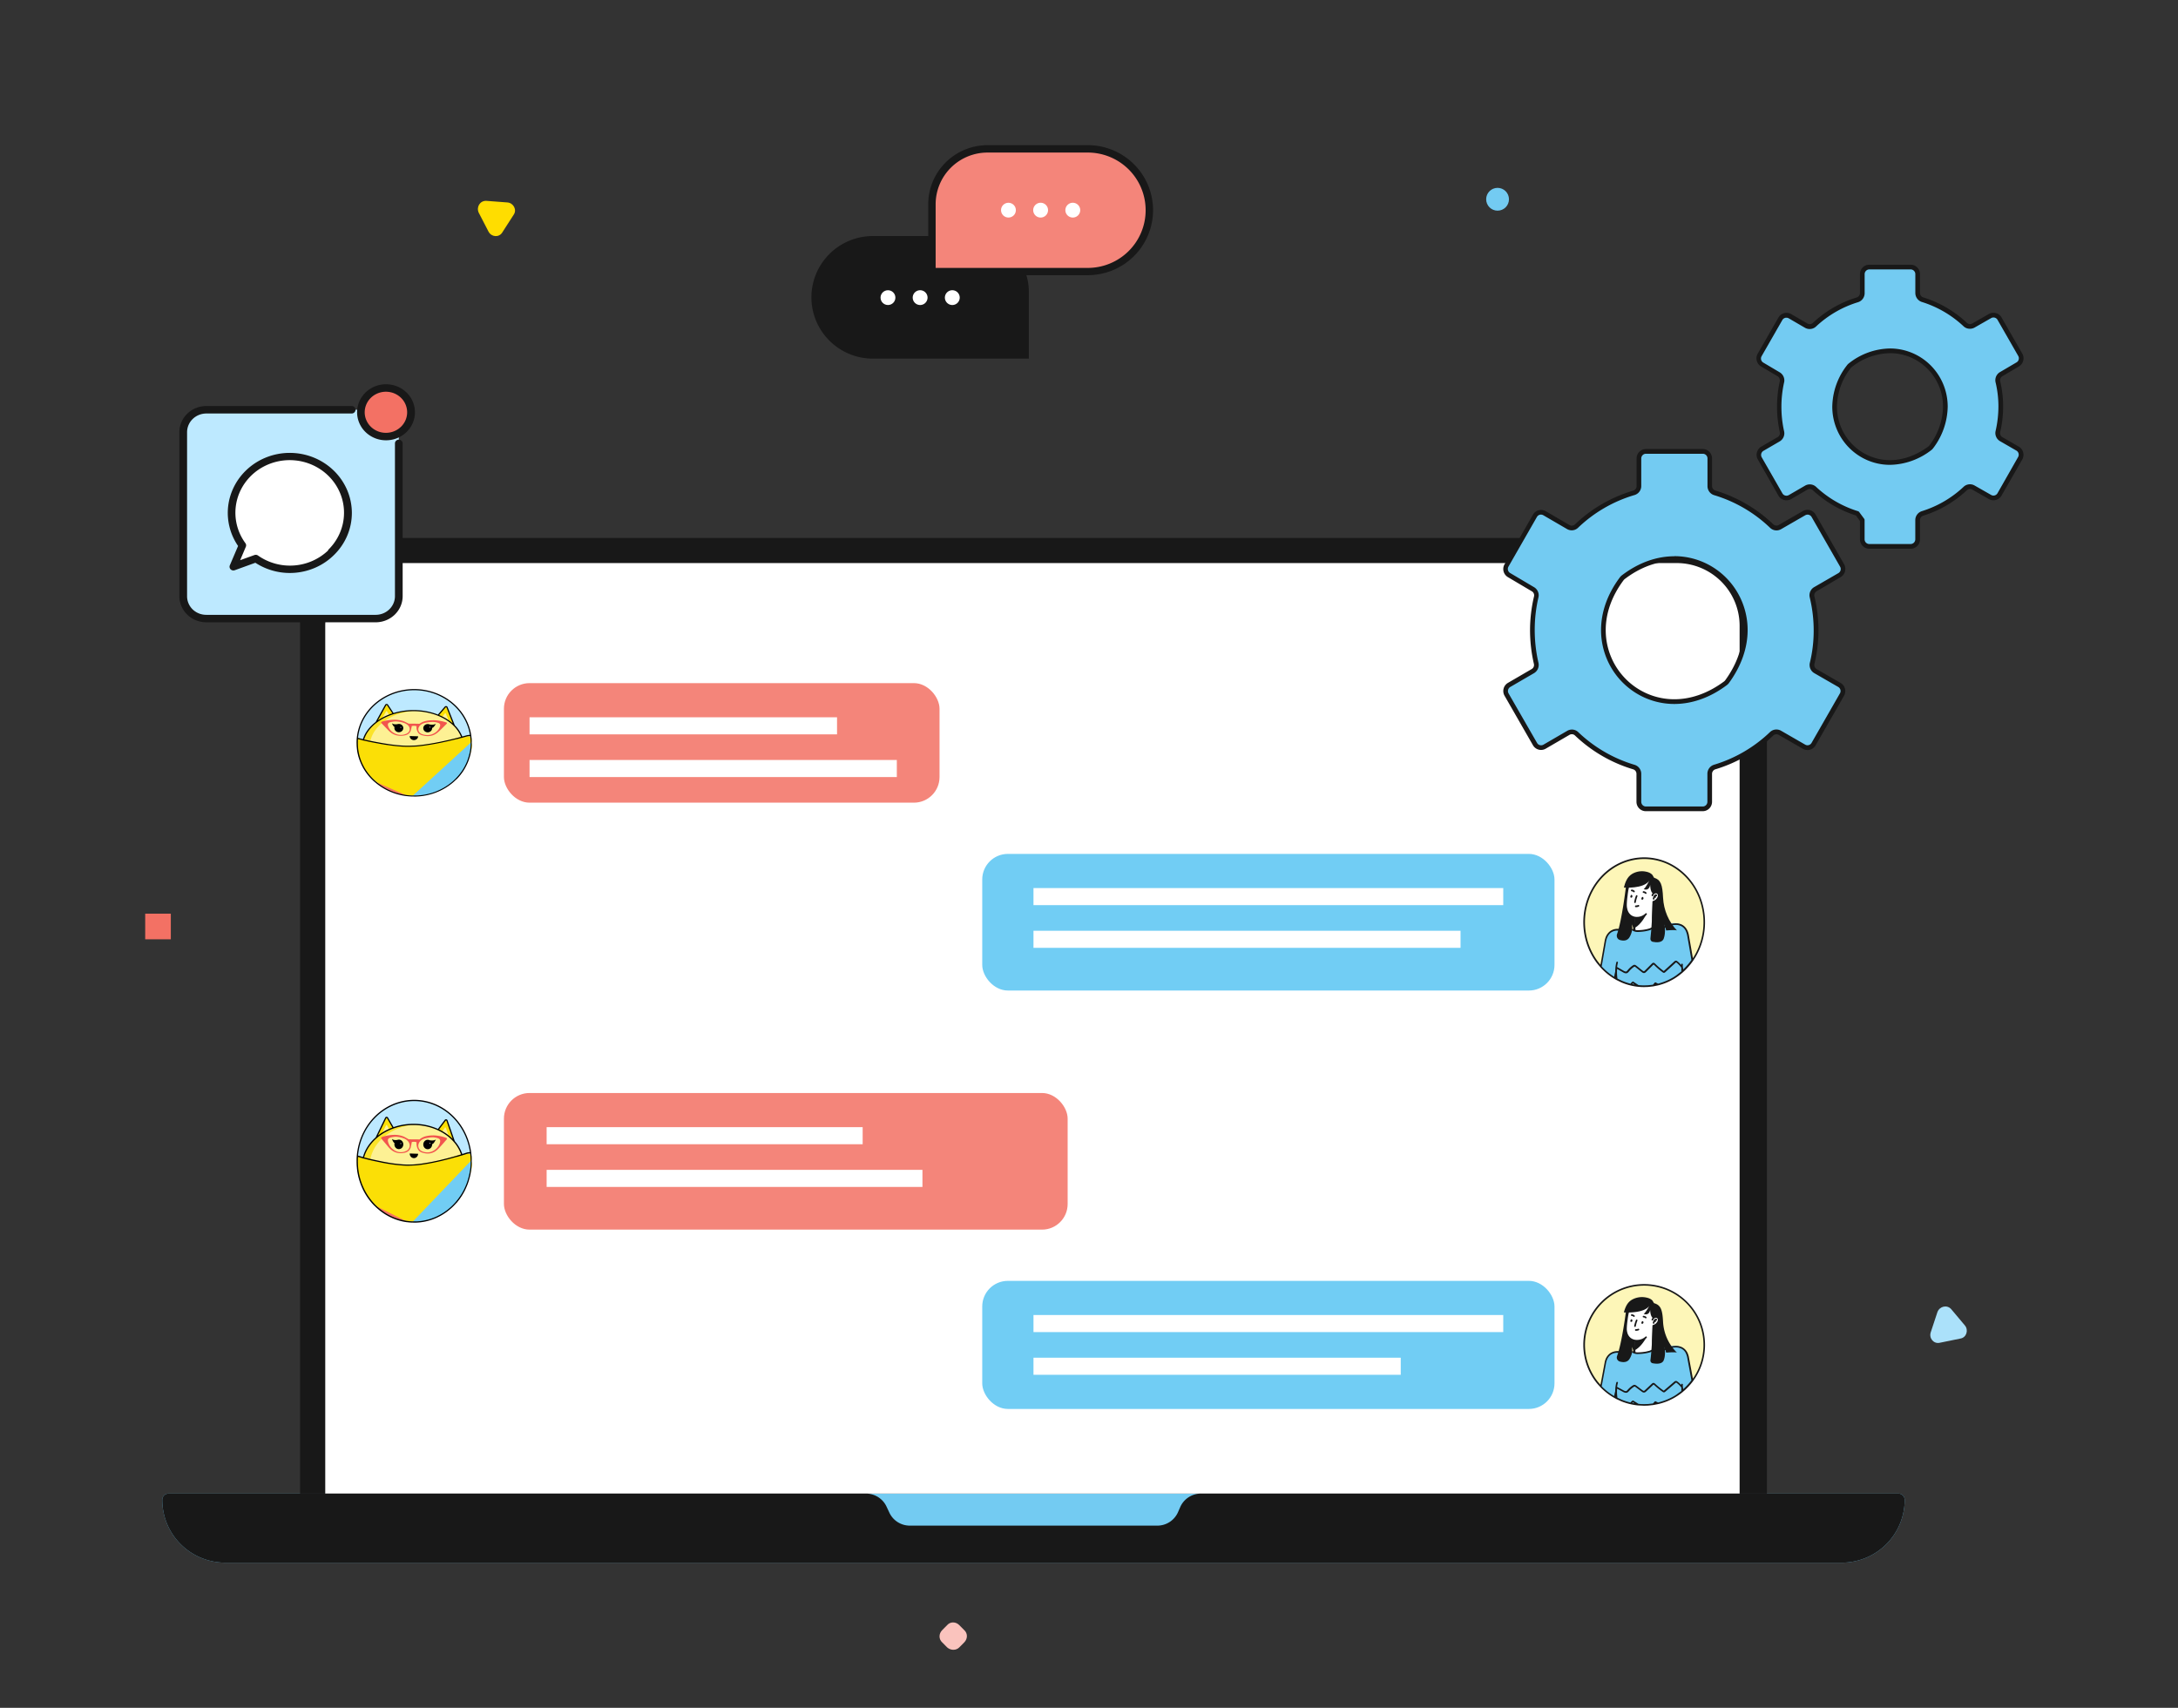 <svg xmlns="http://www.w3.org/2000/svg" xmlns:xlink="http://www.w3.org/1999/xlink" width="255" height="200" fill="none" xmlns:v="https://vecta.io/nano"><rect width="100%" height="100%" fill="#333333" stroke="none"/><style><![CDATA[.B{fill:#fff}.C{fill:#181818}.D{fill:#fbdf06}.E{fill:#fdf194}.F{fill:#73cbf2}.G{fill:#f37164}.H{fill:#bde9ff}.I{fill:#71cdf4}]]></style><path d="M17 107h3v3h-3z" class="G"/><path d="M175.335 24.671c-.737 0-1.335-.598-1.335-1.335S174.598 22 175.335 22s1.335.598 1.335 1.335-.597 1.335-1.335 1.335z" class="F"/><path d="M56.925 23.521l2.487.188c.695.054 1.141.854.727 1.441l-1.34 2.081c-.386.614-1.269.533-1.604-.107l-1.146-2.215c-.309-.667.154-1.415.876-1.388z" fill="#fd0"/><path d="M228.443 153.309l1.608 1.914c.449.535.187 1.416-.523 1.531l-2.431.497c-.71.153-1.271-.536-1.047-1.225l.785-2.373c.262-.689 1.122-.88 1.608-.344z" fill="#abe1fa"/><path d="M112.307 192.929l.591-.597c.409-.414.409-1.057 0-1.425l-.591-.597c-.409-.413-1.046-.413-1.409 0l-.591.597c-.409.414-.409 1.057 0 1.425l.591.597c.409.367 1.045.367 1.409 0z" fill="#fac3bd"/><path d="M26.374 183c-1.956 0-3.831-.775-5.214-2.153a7.34 7.34 0 0 1-2.16-5.198c0-.195.078-.382.216-.52a.74.74 0 0 1 .521-.215h202.526a.74.74 0 0 1 .521.215c.138.138.216.325.216.52h0a7.34 7.34 0 0 1-2.16 5.198c-1.382 1.378-3.258 2.153-5.213 2.153H26.374z" class="F"/><path d="M206.869 72.801v102.113H35.131V72.801c0-2.599 1.036-5.092 2.88-6.93S42.355 63 44.962 63h152.076a9.86 9.86 0 0 1 3.762.746c1.193.493 2.277 1.214 3.19 2.125s1.637 1.99 2.131 3.18.748 2.464.748 3.751h0z" class="C"/><path d="M203.674 73.291v101.624H38.08V73.291a7.34 7.34 0 0 1 2.16-5.198c1.383-1.379 3.258-2.153 5.214-2.153h150.847c1.955 0 3.831.775 5.213 2.153a7.34 7.34 0 0 1 2.16 5.198z" class="B"/><path d="M101.389 174.914a2.65 2.65 0 0 1 1.427.411c.426.27.766.656.979 1.113l.33.703c.212.455.55.841.975 1.111s.917.413 1.421.413h28.98c.504 0 .997-.143 1.421-.413s.763-.656.976-1.111l.307-.703a2.64 2.64 0 0 1 .975-1.11 2.65 2.65 0 0 1 1.421-.414h81.662a.74.74 0 0 1 .521.215c.138.138.216.325.216.52h0a7.34 7.34 0 0 1-2.16 5.198c-1.382 1.378-3.258 2.153-5.213 2.153H26.374c-1.956 0-3.831-.775-5.214-2.153a7.34 7.34 0 0 1-2.16-5.198c0-.195.078-.382.216-.52a.74.74 0 0 1 .521-.215h81.652z" class="C"/><g clip-path="url(#A)"><path d="M102.208 27.642h11.73a6.53 6.53 0 0 1 4.608 1.901 6.48 6.48 0 0 1 1.909 4.59V42h-18.247c-.947 0-1.884-.186-2.759-.547a7.21 7.21 0 0 1-2.338-1.556C95.759 38.551 95 36.725 95 34.821s.759-3.73 2.111-5.077 3.185-2.103 5.097-2.103h0z" class="C"/><g class="B"><use xlink:href="#G"/><path d="M107.729 35.72a.87.87 0 0 0 .869-.866c0-.478-.389-.865-.869-.865s-.868.388-.868.865a.87.87 0 0 0 .868.866zm3.767 0a.87.87 0 0 0 .869-.866c0-.478-.389-.865-.869-.865s-.869.388-.869.865a.87.87 0 0 0 .869.866z"/></g><path d="M127.358 31.791h-18.247v-7.867a6.48 6.48 0 0 1 1.909-4.59 6.53 6.53 0 0 1 4.608-1.901h11.73a7.22 7.22 0 0 1 5.09 2.097c1.352 1.343 2.113 3.164 2.118 5.065h0c.002.944-.183 1.88-.544 2.753a7.18 7.18 0 0 1-1.561 2.335c-.67.669-1.465 1.199-2.341 1.561a7.23 7.23 0 0 1-2.762.548h0z" fill="#f4857a"/><g class="B"><use xlink:href="#H"/><path d="M121.836 25.477c.48 0 .869-.387.869-.866s-.389-.866-.869-.866a.87.87 0 0 0-.869.866.87.87 0 0 0 .869.866zm3.767 0c.48 0 .869-.387.869-.866s-.389-.866-.869-.866a.87.87 0 0 0-.869.866.87.87 0 0 0 .869.866z"/></g><path d="M127.358 17h-11.73c-1.844 0-3.612.73-4.916 2.028a6.91 6.91 0 0 0-2.035 4.896v7.867a.43.43 0 0 0 .127.306c.081.081.192.127.307.127h18.247a7.66 7.66 0 0 0 5.398-2.223A7.6 7.6 0 0 0 135 24.629h0a7.59 7.59 0 0 0-.577-2.918c-.383-.926-.945-1.767-1.655-2.475a7.64 7.64 0 0 0-2.482-1.655c-.928-.384-1.923-.581-2.928-.581h0zm6.773 7.629c-.001 1.789-.715 3.504-1.985 4.769a6.79 6.79 0 0 1-4.788 1.977h-17.813v-7.452c0-1.607.641-3.148 1.782-4.284s2.688-1.774 4.301-1.774h11.73c.891.001 1.773.176 2.595.516s1.57.839 2.199 1.467a6.74 6.74 0 0 1 1.467 2.194c.34.82.514 1.699.512 2.587h0z" class="C"/></g><g clip-path="url(#B)"><g class="F"><path d="M212.548 68.997l2.82-1.655c.188-.11.324-.291.38-.502a.83.83 0 0 0-.082-.626l-3.334-5.815a.82.82 0 0 0-.495-.385c-.21-.057-.433-.029-.621.079l-2.82 1.628a.82.82 0 0 1-.963-.111 16.5 16.5 0 0 0-6.68-3.898.82.82 0 0 1-.417-.299.83.83 0 0 1-.16-.49V53.69a.83.83 0 0 0-.241-.585c-.154-.155-.362-.242-.58-.242h-6.65a.82.82 0 0 0-.58.242.83.83 0 0 0-.24.585v3.241a.84.84 0 0 1-.161.49.82.82 0 0 1-.417.299 16.43 16.43 0 0 0-6.729 3.901c-.128.119-.291.194-.465.213s-.349-.018-.5-.106l-2.777-1.617c-.188-.109-.412-.138-.621-.081s-.389.195-.498.385l-3.334 5.815c-.109.189-.138.414-.083.626s.191.392.378.503l2.796 1.655a.82.82 0 0 1 .327.381.83.83 0 0 1 .048.502c-.595 2.567-.595 5.237 0 7.804a.84.84 0 0 1-.052.51.82.82 0 0 1-.339.381l-2.78 1.619c-.188.11-.325.291-.381.503s-.026.438.083.628l3.329 5.81a.82.82 0 0 0 .498.383c.21.056.433.027.621-.082l2.782-1.619c.151-.088.326-.124.499-.105a.82.82 0 0 1 .464.212 16.57 16.57 0 0 0 6.71 3.901c.168.052.316.156.421.299a.84.84 0 0 1 .162.493v3.263a.83.83 0 0 0 .24.585c.154.155.362.242.58.242h6.661c.218 0 .426-.087.58-.242a.83.83 0 0 0 .241-.585v-3.274a.83.83 0 0 1 .16-.49.82.82 0 0 1 .417-.299 16.5 16.5 0 0 0 6.68-3.898.82.82 0 0 1 .463-.214c.173-.02.348.016.499.103l2.821 1.625c.188.108.411.137.62.08s.387-.195.496-.383l3.332-5.81c.054-.094.089-.199.103-.307a.84.84 0 0 0-.021-.324.85.85 0 0 0-.143-.291.84.84 0 0 0-.243-.213l-2.807-1.617a.83.83 0 0 1-.343-.386.84.84 0 0 1-.048-.516 16.43 16.43 0 0 0 0-7.788c-.038-.173-.021-.353.05-.515a.83.83 0 0 1 .344-.384h0zm-10.531 11.035c-8.959 6.621-18.719-3.468-12.135-12.254a.84.84 0 0 1 .17-.174c8.712-6.64 18.732 3.203 12.151 12.24a.93.93 0 0 1-.197.179l.011.008zm32.281-36.221l1.933-1.134c.189-.11.326-.291.382-.503s.026-.438-.083-.628l-2.424-4.229a.82.82 0 0 0-.497-.385c-.21-.057-.433-.028-.622.081l-1.931 1.103c-.151.087-.325.123-.497.104s-.335-.093-.463-.211a12.88 12.88 0 0 0-5.003-2.91.82.82 0 0 1-.414-.3.83.83 0 0 1-.158-.489v-2.207a.83.83 0 0 0-.24-.585.82.82 0 0 0-.581-.242h-4.841c-.218 0-.427.087-.58.242a.83.83 0 0 0-.241.585v2.207c0 .176-.056.347-.159.489a.82.82 0 0 1-.415.3c-1.876.572-3.597 1.571-5.031 2.919-.128.118-.291.192-.464.211s-.348-.018-.499-.106l-1.895-1.104a.82.82 0 0 0-1.122.3l-2.423 4.229c-.109.189-.139.414-.085.625a.83.83 0 0 0 .377.503l1.915 1.136c.148.088.265.221.334.379s.087.334.052.504a13.48 13.48 0 0 0 0 5.848c.036.171.017.349-.053.508s-.189.293-.338.38l-1.899 1.103a.83.83 0 0 0-.241.213c-.065.086-.114.185-.142.29s-.035.215-.021.322a.83.83 0 0 0 .103.306l2.421 4.224a.82.82 0 0 0 1.122.301l1.901-1.103a.81.81 0 0 1 .495-.105c.172.019.334.091.462.208a12.94 12.94 0 0 0 5.025 2.924l.58.789v2.24a.83.83 0 0 0 .241.585c.153.155.362.242.58.242h4.841a.82.82 0 0 0 .581-.242.83.83 0 0 0 .24-.585V60.9c.001-.175.056-.346.159-.487a.82.82 0 0 1 .413-.299c1.864-.576 3.574-1.57 5.003-2.908.128-.118.29-.192.463-.211s.346.017.497.104l1.931 1.104c.189.109.412.138.622.081a.82.82 0 0 0 .497-.385l2.421-4.223a.84.84 0 0 0 .103-.307.82.82 0 0 0-.021-.324.83.83 0 0 0-.143-.291c-.066-.086-.149-.159-.243-.213l-1.915-1.104c-.152-.088-.272-.222-.343-.384a.83.83 0 0 1-.05-.515 12.82 12.82 0 0 0 0-5.832.83.83 0 0 1 .046-.511c.069-.161.187-.296.337-.385h0zm-8.365 8.706c-6.981 5.139-14.569-2.717-9.47-9.564a.85.85 0 0 1 .175-.176c6.789-5.145 14.582 2.51 9.486 9.55a.82.82 0 0 1-.191.19z"/></g><g class="C"><path d="M196.026 65.144c-1.98 0-4.103.681-6.138 2.232-.085.065-.16.141-.225.226-1.54 2.055-2.213 4.196-2.213 6.19a8.73 8.73 0 0 0 .652 3.31 8.66 8.66 0 0 0 1.859 2.806c.797.803 1.742 1.44 2.783 1.875a8.51 8.51 0 0 0 3.282.658c1.967 0 4.103-.668 6.152-2.207a1.15 1.15 0 0 0 .246-.246c1.516-2.08 2.189-4.221 2.189-6.207a8.71 8.71 0 0 0-.653-3.31 8.64 8.64 0 0 0-1.858-2.806c-.797-.803-1.742-1.44-2.783-1.875a8.51 8.51 0 0 0-3.282-.658l-.011.011zm5.958 14.53a.73.73 0 0 1-.129.127c-1.98 1.468-3.985 2.088-5.829 2.088a7.96 7.96 0 0 1-3.073-.615c-.975-.407-1.86-1.003-2.606-1.755a8.09 8.09 0 0 1-1.74-2.627 8.15 8.15 0 0 1-.609-3.099c0-1.868.626-3.887 2.1-5.857a.71.71 0 0 1 .118-.119c1.953-1.487 3.955-2.119 5.81-2.121 2.129 0 4.171.853 5.677 2.371a8.13 8.13 0 0 1 2.351 5.725c0 1.862-.618 3.881-2.07 5.881zm13.521-12.092c.167-.097.305-.237.401-.405s.146-.359.146-.553a1.08 1.08 0 0 0-.148-.552l-3.331-5.815c-.097-.168-.235-.307-.402-.404a1.09 1.09 0 0 0-1.095-.002l-2.82 1.625a.54.54 0 0 1-.273.075c-.136 0-.266-.052-.364-.146a16.76 16.76 0 0 0-6.792-3.961.54.54 0 0 1-.275-.2c-.068-.095-.105-.208-.106-.325v-3.23a1.11 1.11 0 0 0-.32-.78 1.09 1.09 0 0 0-.774-.323h-6.647a1.09 1.09 0 0 0-.773.323c-.206.207-.321.488-.321.78v3.241a.55.55 0 0 1-.38.524 16.7 16.7 0 0 0-6.839 3.961.52.52 0 0 1-.364.146.56.56 0 0 1-.273-.075l-2.777-1.617a1.05 1.05 0 0 0-.547-.149 1.09 1.09 0 0 0-.548.147 1.1 1.1 0 0 0-.401.404l-3.332 5.815a1.09 1.09 0 0 0-.147.552c0 .193.051.383.147.55a1.1 1.1 0 0 0 .4.402l2.795 1.655a.55.55 0 0 1 .199.199c.048.082.074.177.075.272-.001.04-.005.08-.014.119a17.42 17.42 0 0 0-.468 3.92 17.68 17.68 0 0 0 .455 4.003.59.59 0 0 1 .013.119.55.55 0 0 1-.074.274c-.048.083-.117.152-.199.201l-2.779 1.617a1.1 1.1 0 0 0-.322.284c-.087.115-.151.246-.188.387s-.047.286-.028.43.066.282.138.408l3.326 5.796a1.1 1.1 0 0 0 .665.513c.28.076.578.036.829-.11l2.782-1.619a.54.54 0 0 1 .273-.074.52.52 0 0 1 .364.143 16.84 16.84 0 0 0 6.82 3.967.55.55 0 0 1 .385.524v3.277a1.11 1.11 0 0 0 .321.78 1.09 1.09 0 0 0 .774.323h6.66a1.09 1.09 0 0 0 .774-.323 1.11 1.11 0 0 0 .32-.78V90.62a.56.56 0 0 1 .106-.324c.068-.094.164-.164.275-.2a16.77 16.77 0 0 0 6.792-3.964.53.53 0 0 1 .364-.143.54.54 0 0 1 .273.075l2.82 1.625a1.09 1.09 0 0 0 .547.146c.193 0 .382-.051.548-.147s.305-.236.402-.404l3.326-5.801a1.12 1.12 0 0 0 .137-.409 1.1 1.1 0 0 0-.029-.431c-.038-.141-.102-.271-.19-.386a1.1 1.1 0 0 0-.323-.283l-2.804-1.617a.55.55 0 0 1-.273-.475.47.47 0 0 1 .013-.124 16.3 16.3 0 0 0 .476-3.879 17.08 17.08 0 0 0-.476-4.041.52.52 0 0 1-.016-.124.55.55 0 0 1 .273-.471l-.136-.237.136.237 2.818-1.661zm-3.105 1.175a1.1 1.1 0 0 0-.399.401 1.11 1.11 0 0 0-.148.548 1.23 1.23 0 0 0 .03.257 16.39 16.39 0 0 1 .463 3.909c0 1.263-.15 2.522-.449 3.749a1.01 1.01 0 0 0-.03.257c.001.193.051.383.147.55a1.1 1.1 0 0 0 .4.402l2.804 1.617a.56.56 0 0 1 .201.203.55.55 0 0 1 .072.277c0 .097-.025.192-.074.276L212.097 87a.56.56 0 0 1-.202.203.54.54 0 0 1-.548-.002l-2.82-1.625a1.1 1.1 0 0 0-.547-.146 1.07 1.07 0 0 0-.741.295 16.21 16.21 0 0 1-6.565 3.834c-.224.07-.419.209-.558.399a1.11 1.11 0 0 0-.214.655v3.283c0 .146-.058.287-.16.39s-.242.162-.387.162h-6.65c-.145 0-.284-.058-.387-.162s-.16-.244-.16-.39v-3.272a1.11 1.11 0 0 0-.216-.659c-.141-.19-.338-.33-.563-.398-2.472-.734-4.736-2.049-6.607-3.837a1.06 1.06 0 0 0-.735-.292c-.193 0-.381.052-.547.149l-2.782 1.619a.55.55 0 0 1-.274.075c-.096.001-.191-.025-.275-.073s-.153-.118-.201-.203l-3.334-5.799a.55.55 0 0 1-.07-.204.56.56 0 0 1 .014-.216.54.54 0 0 1 .094-.194c.044-.058.099-.106.161-.142l2.78-1.617a1.1 1.1 0 0 0 .399-.402c.096-.167.147-.356.148-.55a1.1 1.1 0 0 0-.028-.262c-.291-1.266-.438-2.562-.437-3.862a16.82 16.82 0 0 1 .437-3.807 1.05 1.05 0 0 0 .028-.243c-.002-.192-.053-.38-.149-.546s-.234-.304-.398-.4l-2.793-1.655a.55.55 0 0 1-.2-.2.56.56 0 0 1-.074-.274c0-.097.026-.192.074-.276l3.332-5.815a.55.55 0 0 1 .201-.203.53.53 0 0 1 .275-.073.54.54 0 0 1 .273.075l2.777 1.617c.166.096.355.148.547.149a1.07 1.07 0 0 0 .738-.295 16.17 16.17 0 0 1 6.606-3.834c.227-.064.428-.201.572-.389a1.11 1.11 0 0 0 .227-.656v-3.241c0-.146.058-.287.16-.39s.242-.162.387-.162h6.661c.145 0 .284.058.387.162s.16.244.16.39v3.241a1.11 1.11 0 0 0 .214.655c.139.19.334.329.557.399a16.19 16.19 0 0 1 6.565 3.832c.2.192.466.299.742.298.192 0 .381-.052.547-.149l2.82-1.625c.062-.036.131-.059.202-.069a.53.53 0 0 1 .213.015.56.56 0 0 1 .192.096c.057.044.104.099.14.162l3.332 5.815c.049.083.075.179.073.276a.55.55 0 0 1-.072.277.56.56 0 0 1-.201.203l-2.837 1.641zm8.879-27.947c-1.747.032-3.435.641-4.806 1.735-.087.066-.164.144-.229.232a8.08 8.08 0 0 0-1.721 4.847 6.86 6.86 0 0 0 .513 2.608c.339.827.837 1.579 1.464 2.211s1.373 1.135 2.193 1.477a6.7 6.7 0 0 0 2.586.517c1.745-.035 3.432-.634 4.815-1.708a1.08 1.08 0 0 0 .249-.251 8.23 8.23 0 0 0 1.693-4.855 6.86 6.86 0 0 0-.513-2.608c-.339-.827-.837-1.578-1.464-2.211a6.74 6.74 0 0 0-2.193-1.477 6.7 6.7 0 0 0-2.587-.517h0zm4.623 11.343c-.036.05-.079.095-.128.132h0c-1.532 1.126-3.075 1.6-4.495 1.6-.815 0-1.623-.161-2.376-.476a6.23 6.23 0 0 1-2.015-1.357 6.26 6.26 0 0 1-1.346-2.032 6.31 6.31 0 0 1-.472-2.397 7.53 7.53 0 0 1 1.611-4.516.63.63 0 0 1 .121-.121 7.39 7.39 0 0 1 4.477-1.625c.816-.001 1.624.16 2.378.474a6.2 6.2 0 0 1 2.016 1.357c.576.582 1.034 1.272 1.345 2.033a6.32 6.32 0 0 1 .471 2.398c-.034 1.642-.59 3.23-1.587 4.53h0zm10.466-9.238a1.1 1.1 0 0 0 .4-.403 1.11 1.11 0 0 0 .147-.551 1.08 1.08 0 0 0-.148-.552l-2.426-4.229c-.145-.253-.383-.437-.662-.513a1.09 1.09 0 0 0-.829.108l-1.931 1.103c-.083.048-.178.072-.273.072a.52.52 0 0 1-.362-.141 13.15 13.15 0 0 0-5.112-2.982c-.11-.036-.205-.106-.273-.2a.56.56 0 0 1-.105-.324v-2.199a1.11 1.11 0 0 0-.32-.78A1.09 1.09 0 0 0 223.7 31h-4.841a1.09 1.09 0 0 0-.774.323 1.11 1.11 0 0 0-.321.78v2.207c0 .117-.037.23-.105.325a.55.55 0 0 1-.275.2 13.1 13.1 0 0 0-5.137 2.982c-.1.091-.229.142-.364.143a.56.56 0 0 1-.273-.075l-1.896-1.103c-.166-.097-.355-.148-.547-.146a1.09 1.09 0 0 0-.548.147c-.167.097-.305.236-.401.404l-2.424 4.229a1.12 1.12 0 0 0-.148.552c.001.193.052.383.148.55a1.1 1.1 0 0 0 .4.402l1.914 1.137a.54.54 0 0 1 .198.198.56.56 0 0 1 .076.271.56.56 0 0 1 0 .116c-.438 1.965-.438 4.004 0 5.97.025.115.012.235-.038.341s-.132.193-.236.247l-1.898 1.104a1.09 1.09 0 0 0-.401.405 1.12 1.12 0 0 0-.146.553 1.1 1.1 0 0 0 .145.552l2.407 4.224a1.1 1.1 0 0 0 .401.404 1.09 1.09 0 0 0 .548.147c.192.001.381-.05.547-.146l1.901-1.103c.084-.049.178-.074.274-.075.133.001.262.051.361.141 1.441 1.352 3.164 2.362 5.041 2.957l.476.645v2.149a1.11 1.11 0 0 0 .321.78 1.09 1.09 0 0 0 .774.323h4.841a1.09 1.09 0 0 0 .774-.323 1.11 1.11 0 0 0 .32-.78v-2.243a.56.56 0 0 1 .105-.324c.068-.094.163-.164.273-.2a13.15 13.15 0 0 0 5.112-2.982.54.54 0 0 1 .362-.143.54.54 0 0 1 .273.075l1.934 1.103c.251.144.548.182.827.106s.516-.26.661-.512l2.421-4.224a1.12 1.12 0 0 0-.081-1.228c-.089-.115-.199-.212-.324-.284l-1.915-1.103a.55.55 0 0 1-.273-.475c0-.041.005-.082.016-.121a13.41 13.41 0 0 0 .342-3.035c-.003-.983-.118-1.962-.345-2.919a.62.62 0 0 1-.013-.121.55.55 0 0 1 .273-.471l-.139-.237.139.237 1.926-1.139zm-2.207.657c-.166.096-.303.235-.399.401a1.12 1.12 0 0 0-.149.548 1.09 1.09 0 0 0 .028.248 12.19 12.19 0 0 1 .334 2.783 12.92 12.92 0 0 1-.329 2.913 1.15 1.15 0 0 0-.03.248c.001.193.052.383.148.55a1.1 1.1 0 0 0 .399.402l1.915 1.104a.55.55 0 0 1 .201.203.56.56 0 0 1 .073.277c-.001.097-.026.192-.074.276l-2.41 4.235a.55.55 0 0 1-.2.202c-.083.048-.177.074-.273.074a.54.54 0 0 1-.274-.075l-1.934-1.103c-.167-.096-.355-.146-.547-.146-.273 0-.536.105-.736.293-1.398 1.314-3.073 2.291-4.899 2.858-.221.071-.415.211-.552.4a1.11 1.11 0 0 0-.211.651v2.243c0 .146-.058.287-.16.39s-.242.162-.387.162h-4.842c-.145 0-.284-.058-.387-.162s-.16-.244-.16-.39v-2.251a.28.28 0 0 0-.055-.163l-.574-.775a.27.27 0 0 0-.14-.102 12.61 12.61 0 0 1-4.923-2.863 1.09 1.09 0 0 0-1.281-.127l-1.901 1.103a.54.54 0 0 1-.273.072.55.55 0 0 1-.275-.073c-.084-.048-.153-.118-.201-.203l-2.421-4.221c-.047-.084-.072-.179-.071-.276a.55.55 0 0 1 .273-.48l1.899-1.104a1.1 1.1 0 0 0 .399-.401 1.11 1.11 0 0 0 .148-.548 1.11 1.11 0 0 0-.028-.237c-.419-1.886-.419-3.841 0-5.727.019-.078.028-.157.028-.237-.002-.192-.053-.38-.149-.546a1.1 1.1 0 0 0-.398-.4l-1.915-1.134a.55.55 0 0 1-.197-.753l2.424-4.229a.54.54 0 0 1 .476-.275.55.55 0 0 1 .273.072l1.896 1.103c.166.097.355.149.547.149a1.09 1.09 0 0 0 .736-.276c1.403-1.32 3.087-2.298 4.923-2.861a1.09 1.09 0 0 0 .574-.407c.142-.195.216-.432.212-.675v-2.207a.55.55 0 0 1 .16-.39c.102-.103.241-.162.387-.162h4.841c.145 0 .285.058.387.162a.55.55 0 0 1 .16.39v2.207a1.12 1.12 0 0 0 .212.651 1.09 1.09 0 0 0 .552.4 12.61 12.61 0 0 1 4.896 2.861 1.06 1.06 0 0 0 .736.276 1.1 1.1 0 0 0 .547-.143l1.934-1.104a.54.54 0 0 1 .273-.074.55.55 0 0 1 .474.276l2.423 4.229c.049.083.075.179.074.276s-.025.192-.073.276a.55.55 0 0 1-.2.202l-1.934 1.136z"/></g></g><path d="M43.983 47.988H24.161c-1.497 0-2.71 1.175-2.71 2.625v19.202c0 1.45 1.213 2.625 2.71 2.625h19.821c1.497 0 2.71-1.175 2.71-2.625V50.613c0-1.45-1.213-2.625-2.71-2.625z" class="H"/><path d="M38.749 64.744c.919-.888 1.557-2.012 1.839-3.24s.196-2.508-.248-3.69a6.62 6.62 0 0 0-2.257-2.982c-1.03-.765-2.264-1.23-3.558-1.339a7 7 0 0 0-3.743.724c-1.151.582-2.106 1.47-2.754 2.56a6.44 6.44 0 0 0-.901 3.593c.059 1.256.487 2.47 1.234 3.499l-1.057 2.481 2.646-.91c1.313.915 2.919 1.347 4.531 1.22s3.124-.806 4.267-1.915h0z" class="B"/><path d="M45.197 51.125c1.621 0 2.935-1.273 2.935-2.844s-1.314-2.844-2.935-2.844-2.935 1.273-2.935 2.844 1.314 2.844 2.935 2.844z" class="G"/><g class="C"><path d="M46.692 51.488a.46.46 0 0 0-.319.128.43.43 0 0 0-.132.309v17.889c0 .58-.238 1.136-.661 1.547s-.998.641-1.597.641H24.161c-.298.002-.594-.054-.87-.164s-.527-.271-.738-.475c-.42-.412-.654-.969-.65-1.549V50.613c0-.58.238-1.137.661-1.547s.998-.641 1.597-.641h17.012a.46.46 0 0 0 .319-.128.43.43 0 0 0 0-.619.46.46 0 0 0-.319-.128H24.161c-.838 0-1.643.323-2.235.897S21 49.801 21 50.613v19.202c0 .812.333 1.591.926 2.165s1.397.897 2.235.897h19.821c.838 0 1.643-.323 2.235-.897s.926-1.353.926-2.165V51.926a.43.43 0 0 0-.132-.309.46.46 0 0 0-.319-.128z"/><path d="M45.197 45a3.46 3.46 0 0 0-1.882.553c-.557.361-.991.873-1.248 1.473s-.323 1.259-.193 1.896a3.25 3.25 0 0 0 .927 1.68c.474.459 1.077.771 1.734.898a3.49 3.49 0 0 0 1.957-.187 3.36 3.36 0 0 0 1.52-1.209 3.21 3.21 0 0 0 .571-1.823 3.23 3.23 0 0 0-.992-2.32c-.635-.615-1.497-.961-2.395-.961zm1.743 4.983a2.52 2.52 0 0 1-1.513.694c-.572.055-1.146-.084-1.623-.394a2.42 2.42 0 0 1-.997-1.302c-.167-.533-.138-1.105.082-1.619a2.44 2.44 0 0 1 1.124-1.202 2.55 2.55 0 0 1 1.655-.238 2.5 2.5 0 0 1 1.436.833 2.36 2.36 0 0 1 .564 1.526 2.33 2.33 0 0 1-.188.922 2.39 2.39 0 0 1-.539.78h0zm-5.744 10.094c-.001-.927-.19-1.845-.558-2.701s-.906-1.634-1.585-2.288a7.29 7.29 0 0 0-2.369-1.524c-.886-.352-1.834-.531-2.791-.527-1.918.009-3.755.753-5.108 2.07s-2.115 3.098-2.117 4.956a6.88 6.88 0 0 0 1.206 3.876l-.966 2.266a.42.42 0 0 0-.024.248c.017.083.058.16.119.221s.138.102.223.121a.46.46 0 0 0 .255-.016l2.416-.875a7.4 7.4 0 0 0 4.749 1.163c1.675-.16 3.239-.88 4.423-2.038l-.316-.306.316.306a6.99 6.99 0 0 0 1.573-2.271 6.81 6.81 0 0 0 .554-2.681zm-2.768 4.375a6.45 6.45 0 0 1-3.981 1.767 6.51 6.51 0 0 1-4.216-1.145.46.46 0 0 0-.216-.094c-.079-.012-.161-.004-.236.024l-1.662.599.659-1.557c.033-.07.046-.148.038-.225a.43.43 0 0 0-.083-.213c-.701-.958-1.104-2.09-1.163-3.263a6.01 6.01 0 0 1 .831-3.357 6.26 6.26 0 0 1 2.565-2.396 6.53 6.53 0 0 1 3.493-.683 6.48 6.48 0 0 1 3.324 1.244c.963.713 1.695 1.678 2.111 2.781a5.98 5.98 0 0 1 .236 3.444 6.11 6.11 0 0 1-1.714 3.026l.014.048z"/></g><g clip-path="url(#C)"><path d="M199.531 157.5c.003 1.333-.376 2.64-1.092 3.765l-.006.009-.264.386-.017.023a7.02 7.02 0 0 1-1.031 1.114l-.158.134-.02.018-.595.435-.214.136h-.008l-.017.01-.104.062-.093.053a6.95 6.95 0 0 1-1.808.698l-.545.105-.606.064-.454.015c-.233 0-.464-.011-.692-.033h-.009c-.67-.066-1.328-.227-1.952-.479l-.523-.24-.041-.02-.307-.169a7.05 7.05 0 0 1-1.51-1.18l-.02-.021-.412-.469c-.008-.008-.015-.018-.022-.028-.702-.877-1.184-1.91-1.405-3.012s-.175-2.24.135-3.32a7.03 7.03 0 0 1 1.646-2.888c.771-.817 1.727-1.438 2.787-1.809a7.03 7.03 0 0 1 3.308-.327c1.112.157 2.171.578 3.088 1.228s1.663 1.511 2.178 2.51a7.02 7.02 0 0 1 .783 3.23h0z" fill="#fdf6b8"/><path d="M194.308 154.65a.68.68 0 0 0-.688-.639h-.22l-.17-1.199-2.561.837-.323 1.682c-.006 1.455.989 1.653.989 1.653.029.398.035.798.02 1.197l.05.269c.419.21.762.287 1.219.187.526-.113.976-.359.937-.777l.017-2.527h.064a.65.65 0 0 0 .261-.049c.082-.034.157-.085.219-.149s.112-.14.144-.223a.67.67 0 0 0 .042-.262z" class="B"/><path d="M198.169 161.66l-.017.023a7.02 7.02 0 0 1-1.031 1.114l-.158.134-.02.018-.595.435-.214.136h-.008l-.017.01-.104.062-.094.053a6.94 6.94 0 0 1-1.807.698l-.545.105-.606.064-.454.015c-.233 0-.464-.011-.692-.033h-.009c-.67-.066-1.328-.227-1.952-.479l-.523-.24-.041-.02-.307-.169a7.05 7.05 0 0 1-1.51-1.18l.562-3.064c.007-.058.149-.983 1.469-1.062a3.85 3.85 0 0 1 .844.051h.743.089c.017.008.027.015.038.022.017.011.035.021.053.03h0c.042.021.086.039.131.053h0c.286.094 1.052 0 2.105-.331.171-.055.027-.62.027-.62l.267-.043c.045-.008.092-.005.136.007s.085.035.119.066a.3.3 0 0 1 .08.11c.019.042.027.088.026.134 0 .115 0 .208.038.196l.685-.208c.259-.065.521-.11.786-.137.708-.064 1.444.052 1.727.71.019.03.036.062.051.094l.025.05a.3.3 0 0 0 .018.036l.027.061.028.069.015.04.019.058c.048.14.079.286.093.434h0c.022.213.152.886.29 1.56v.019l.213.919z" class="F"/><g class="C"><path d="M192.737 156.655s-.549 1.066-1.335 1.465l-.008-.437-.031-.699s-.063-.014.13.028a1.7 1.7 0 0 0 1.244-.357zm-2.616-2.96s2.325.168 2.969-.756c0 0-.406.785-.644.924 0 0 .601.295.756-.462 0 0-.005.802.363.98 0 0 .287-.244.516-.078s.014.572.014.572c-.116.113-.237.22-.364.319-.054.024-.247-.007-.245.399 0 .369-.108 2.604-.254 3.694-.011.081.01.164.058.231s.12.113.201.129c.407.078 1.1.134 1.294-.34.281-.681.087-1.642.101-1.572s.187.669.187.669 1.032-.094 1.264 0c-.968-.953-1.547-2.232-1.625-3.588-.072-1.454-.272-1.976-1.046-2.2-.032-.008-.168-.281-.205-.317-.205-.211-.476-.302-.759-.354-.556-.109-1.132-.017-1.626.258-.561.322-.788.891-.955 1.492z"/><path d="M190.371 153.554s-.477 3.75-1.047 5.25c-.024.064-.034.132-.03.2a.49.49 0 0 0 .052.195c.031.061.074.114.127.157a.48.48 0 0 0 .179.093c.381.107.874.128 1.145-.326.486-.811.244-1.387.244-1.387s.229.323.171.64c0 0 .201.148.182-.46s-.041-.982-.087-.967-.602-.094-.755-.552-.206-.878-.181-1.066l.178-1.281c.004-.026.01-.052.018-.077l.136-.449-.332.03zm-1.048 10.219l-.04-.021-.308-.168a4.36 4.36 0 0 1 .249-.994l.008.094.091 1.089zm7.798-.976l-.157.134.018-.563c.055.14.101.283.139.429h0z"/><path d="M199.625 157.5a7.12 7.12 0 0 0-.796-3.271 7.13 7.13 0 0 0-2.209-2.54c-.929-.658-2.002-1.085-3.129-1.243a7.13 7.13 0 0 0-3.351.333c-1.074.377-2.042 1.006-2.823 1.834a7.13 7.13 0 0 0-1.666 2.925 7.12 7.12 0 0 0-.137 3.364 7.13 7.13 0 0 0 1.423 3.052h0l.022.029.418.468.019.021c.454.465.969.867 1.531 1.193l.311.171.021.01.021.011.527.242a6.99 6.99 0 0 0 1.106.347c.288.066.579.113.873.143h.009l.701.034.461-.015.614-.066.552-.107c.641-.146 1.259-.382 1.835-.7l.094-.054.106-.062.014-.008.218-.138a6.96 6.96 0 0 0 .602-.439l.021-.019.159-.135c.386-.337.735-.714 1.041-1.125l.017-.022.268-.392.007-.01c.732-1.143 1.121-2.473 1.12-3.831zm-8.45 6.722l.203.125-.281-.052a.54.54 0 0 1 .078-.073zm5.124-.916l-.209.133-.02.013-.101.061-.094.052a6.85 6.85 0 0 1-1.751.68l-.276-.133c-.018-.009-.038-.012-.058-.008s-.038.013-.052.027l-.214.229-.567.06-.448.015a6.76 6.76 0 0 1-.671-.033l-.605-.375c-.014-.008-.03-.012-.046-.012s-.033.004-.047.012a.67.67 0 0 0-.234.221c-.35-.081-.692-.19-1.024-.326l-.514-.235a5.53 5.53 0 0 1-.052-.727l.009-.272c0-.021 0-.042.004-.062l.683.368c.107.067.229.107.354.116.046.001.091-.008.133-.024a.4.4 0 0 0 .14-.094 1.23 1.23 0 0 0 .099-.105c.159-.181.342-.338.545-.468a.5.5 0 0 1 .059-.034c.013-.006.027-.01.041-.01s.031.005.044.014c.023.013.045.027.066.044l.715.535a.82.82 0 0 0 .112.072.31.31 0 0 0 .152.04h.021c.053-.005.104-.024.149-.054a.99.99 0 0 0 .101-.083l.799-.75c.014-.014.03-.026.045-.037.006-.005.013-.008.02-.008h0c.032.018.045.029.058.042a8.68 8.68 0 0 0 1.001.812.38.38 0 0 0 .055.033c.027.014.057.022.088.022h.008c.034-.001.066-.012.094-.03.02-.012.038-.026.056-.04l1.195-1.023c.015-.014.031-.027.049-.038.008-.006.017-.009.027-.01h0c.01.001.02.004.03.009a.42.42 0 0 1 .049.033 2.81 2.81 0 0 1 .539.545l-.005.397-.553.402.001.004zm1.905-1.857l-.133-.714v-.018l-.294-1.562v-.005l-.05-.272v-.006l-.048-.169c-.006-.013-.011-.031-.018-.049v-.006c0-.011-.009-.025-.015-.039v-.005l-.026-.065v-.006l-.026-.056h0c-.006-.016-.014-.031-.022-.047l-.025-.049c-.017-.034-.036-.066-.054-.094a1.35 1.35 0 0 0-.585-.527c-.218-.096-.454-.143-.692-.14a2.46 2.46 0 0 0-.453.045 3.48 3.48 0 0 0-.841.257l-.012.006c-.011.004-.022.011-.031.02s-.017.019-.022.031-.007.024-.007.037.002.025.007.036.012.022.021.031.02.016.032.02.024.007.037.006.025-.003.036-.009l.022-.009c.25-.117.513-.202.784-.254a2.36 2.36 0 0 1 .42-.04 1.46 1.46 0 0 1 .611.125c.21.098.386.257.504.456h0a.63.63 0 0 1 .045.08l.023.044v.005l.013.027v.009c.009.016.016.033.022.05v.007a.48.48 0 0 1 .026.062h0c0 .01.008.021.013.034v.004l.017.048.043.154.05.265v.006l.289 1.56v.018l.165.893c-.291.39-.624.748-.991 1.068-.006.006-.012.012-.019.017l.005-.365v-.221c0-.025-.01-.049-.027-.066s-.042-.028-.066-.028-.049.01-.067.028-.027.041-.027.066v.062c-.129-.148-.273-.283-.429-.402a.51.51 0 0 0-.078-.053c-.036-.018-.075-.028-.116-.029h-.012c-.04.003-.079.016-.113.038-.026.016-.051.034-.073.055l-1.196 1.023c-.009.008-.019.015-.03.022h0c-.012-.005-.024-.013-.034-.021a8.5 8.5 0 0 1-.98-.794.52.52 0 0 0-.068-.056c-.032-.022-.071-.035-.11-.038h-.009a.23.23 0 0 0-.119.036c-.026.018-.05.038-.073.059l-.8.75c-.023.024-.049.045-.076.064-.018.014-.039.022-.06.025h-.007c-.023-.001-.046-.008-.066-.019a.96.96 0 0 1-.085-.056l-.716-.536c-.03-.023-.061-.043-.094-.06-.039-.022-.083-.034-.128-.035h-.006c-.04 0-.079.009-.115.026a.55.55 0 0 0-.086.047c-.217.14-.414.31-.585.504l-.085.094c-.022.023-.05.041-.08.053a.16.16 0 0 1-.065.013c-.095-.011-.185-.043-.266-.094l-.75-.406a3.41 3.41 0 0 1 .094-.46c.005-.013.006-.025.006-.038s-.005-.026-.011-.037-.014-.022-.024-.03-.021-.014-.034-.018-.025-.004-.038-.002-.025.006-.036.013-.02.015-.028.026a.1.1 0 0 0-.015.035c-.068.25-.109.506-.123.765v.007l-.008.282c0 .206.013.413.036.618l-.144-.078a6.93 6.93 0 0 1-1.476-1.148l.525-2.818.047-.163h0c.127-.382.321-.614.545-.756a1.39 1.39 0 0 1 .744-.194h.074c.278.013.553.067.815.16l.255.093.07.032.017.009h.006c.022.009.046.009.069.001s.04-.024.051-.046.013-.045.006-.068-.021-.042-.042-.054c-.383-.185-.799-.294-1.224-.321h-.081c-.296-.007-.589.07-.843.223-.303.202-.524.505-.624.854h0a1.98 1.98 0 0 0-.052.18v.006l-.5 2.686-.281-.324-.015-.018a6.94 6.94 0 0 1-1.464-3.455 6.95 6.95 0 0 1 .549-3.712 6.94 6.94 0 0 1 2.401-2.883 6.93 6.93 0 0 1 3.551-1.21c1.273-.07 2.54.212 3.663.815s2.058 1.503 2.702 2.603.974 2.355.952 3.629a6.94 6.94 0 0 1-1.077 3.594h0l-.006.009-.156.227h0z"/><path d="M196.403 163.462h-.001v.001l.001-.001zm-4.118-8.438l.028-.006a.1.1 0 0 0 .045-.022c.031-.028.052-.065.06-.106.001-.009.001-.018 0-.027 0-.022-.005-.044-.013-.064s-.022-.037-.038-.052-.043-.025-.067-.024-.048.012-.065.03c-.009.01-.016.022-.02.035a.09.09 0 0 0-.003.04l-.019.024c-.008.012-.014.026-.016.041l-.005.023c-.003.015-.002.031.003.045s.013.028.023.039.025.018.039.023.031.005.046.002l.002-.001zm-1.384-.394c-.009.012-.015.026-.018.04v.025c-.003.015-.002.03.003.045s.012.028.023.038.025.019.039.023.031.005.045.002h.027c.017-.004.032-.012.045-.024.031-.029.05-.068.056-.11h0a.14.14 0 0 0 0-.029c0-.021-.004-.043-.013-.063s-.022-.037-.038-.052-.042-.025-.067-.024-.048.012-.065.031c-.009.009-.016.021-.02.034s-.005.027-.002.04l-.015.024zm2.968-.004c.017.014.04.021.062.02s.044-.01.06-.026.027-.037.029-.059-.004-.045-.017-.063h0c-.019-.021-.042-.037-.068-.047s-.045-.012-.069-.013a.21.21 0 0 0-.089.019c-.052.027-.095.067-.125.116-.069.101-.116.216-.138.336-.004.025.002.051.016.071s.037.035.062.039.05-.002.071-.016.035-.037.039-.062c.009-.049.023-.097.043-.143.011.008.024.013.037.016s.028.001.041-.002.023-.01.032-.017.018-.018.024-.028a.11.11 0 0 0 .011-.035c.001-.012 0-.025-.004-.037h0c-.007-.023-.02-.043-.038-.059l.021-.01z"/><path d="M191.408 155.391c.024.005.05-.001.07-.015s.035-.035.04-.059c.04-.222.103-.438.187-.647.006-.012.01-.024.011-.037s-.001-.026-.005-.039-.012-.023-.021-.033-.02-.017-.032-.022-.025-.007-.038-.007-.026.004-.038.009-.022.014-.031.024-.015.021-.018.034h0a3.37 3.37 0 0 0-.204.682c-.002.013-.002.025.001.038s.008.024.015.034.017.019.028.025.022.011.035.013h0zm1.008-1.114c.076.006.148.036.205.087a.09.09 0 0 0 .066.027.09.09 0 0 0 .066-.027c.017-.018.026-.042.025-.067s-.011-.048-.03-.065c-.088-.08-.2-.128-.318-.137-.025-.002-.05.006-.069.022s-.03.04-.032.065.006.049.022.068.04.031.065.032v-.005zm-1.378-.173c.076.005.148.037.204.088a.1.1 0 0 0 .031.019c.012.004.024.006.037.006s.024-.004.035-.009.022-.013.03-.022c.017-.018.026-.042.025-.067s-.012-.048-.031-.065h0c-.087-.08-.2-.129-.318-.137-.013-.001-.025.001-.037.005s-.022.01-.031.018c-.019.016-.031.04-.033.064s.007.05.023.069.04.03.065.032v-.001zm.486 1.554c-.025-.001-.049.008-.068.024a.1.1 0 0 0-.031.065c-.001.025.007.049.024.068a.1.1 0 0 0 .065.031h.043a.79.79 0 0 0 .311-.064c.022-.01.039-.029.048-.051s.008-.048-.001-.07-.028-.04-.05-.05-.047-.01-.07-.001h0c-.075.032-.156.048-.238.048h-.033zm2.691 1.936a.38.38 0 0 0-.059-.094c-.026-.031-.058-.055-.094-.072-.043-.019-.089-.028-.135-.027a.63.63 0 0 0-.115.011c-.065.008-.13.021-.194.04l-.008-.445.052-1.683c.127-.041.244-.107.343-.196a.98.98 0 0 0 .236-.317c.036-.078.055-.164.057-.25.001-.015.001-.03 0-.045a.4.4 0 0 0-.046-.159c-.026-.05-.062-.093-.106-.128-.076-.056-.168-.086-.262-.084-.072 0-.143.015-.208.045a.59.59 0 0 0-.305.333c-.008.023-.007.049.004.071s.03.04.053.049.049.007.072-.004.04-.03.048-.054c.016-.049.042-.094.076-.133a.4.4 0 0 1 .122-.093c.04-.018.084-.028.128-.028.053-.002.105.014.147.045.024.02.043.043.057.07s.022.057.024.087c.001.009.001.018 0 .027-.002.061-.016.12-.041.175-.049.106-.122.199-.212.273s-.196.127-.309.155h-.006l-.032.018c-.016.017-.019.022-.022.027l-.011.035-.054 1.76.043.985c.002.013.005.025.011.036-.147.085-.305.15-.468.194-.3.076-.606.124-.915.143l-.31.016c-.101.001-.202-.009-.302-.029v-.094l-.048-1.166a1.69 1.69 0 0 0 .724-.058c.234-.071.45-.192.632-.355.01-.008.018-.018.024-.03s.009-.024.01-.037-.001-.026-.006-.038-.011-.023-.02-.032a.11.11 0 0 0-.031-.022c-.012-.005-.025-.007-.038-.007s-.026.003-.037.008a.09.09 0 0 0-.031.023 1.47 1.47 0 0 1-1 .375 1.17 1.17 0 0 1-.688-.199c-.179-.129-.316-.308-.394-.514a1.69 1.69 0 0 1-.106-.635 7.55 7.55 0 0 1 .093-.983 7.04 7.04 0 0 1 .338-1.529c.004-.011.006-.024.006-.036s-.004-.024-.009-.036-.012-.021-.021-.029-.02-.015-.031-.02c-.024-.008-.049-.007-.072.003s-.04.03-.048.053c-.175.508-.292 1.035-.348 1.57a7.73 7.73 0 0 0-.096 1.007 1.98 1.98 0 0 0 .114.707 1.33 1.33 0 0 0 .459.598c.117.084.248.145.387.182v.017l.049 1.187v.029l-.077-.045c-.021-.014-.046-.02-.071-.015s-.046.019-.06.039-.019.046-.014.071a.09.09 0 0 0 .039.06c.202.124.437.183.674.171l.325-.016a5.16 5.16 0 0 0 .95-.149 1.89 1.89 0 0 0 .839-.458c.016-.017.024-.041.023-.064s-.01-.046-.027-.063-.039-.027-.062-.028-.047.007-.065.022l-.115.1-.02-.263c.068-.027.139-.045.212-.052a.64.64 0 0 1 .087-.009c.02-.001.04.003.058.01s.025.015.034.026c.019.023.033.05.042.079a.78.78 0 0 1 .027.116l.131.732c.003.012.007.024.014.035s.015.019.026.026a.07.07 0 0 0 .034.015c.012.003.024.003.037.001s.024-.006.034-.013.02-.016.027-.026.012-.022.015-.034.003-.025.001-.037l-.13-.733c-.012-.066-.032-.13-.059-.191h0z"/></g></g><g clip-path="url(#D)"><path d="M199.531 108c.003 1.423-.376 2.816-1.092 4.016l-.006.01-.264.412-.017.024a7.28 7.28 0 0 1-1.031 1.188l-.158.143-.02.019a6.94 6.94 0 0 1-.595.464l-.214.145h-.008l-.017.011-.104.066-.093.057a6.7 6.7 0 0 1-1.808.744l-.545.112-.606.069-.454.016a6.61 6.61 0 0 1-.692-.036h-.009c-.67-.07-1.328-.241-1.952-.51l-.523-.256-.041-.022-.307-.18a7.11 7.11 0 0 1-1.51-1.259l-.02-.022-.412-.5c-.008-.009-.015-.019-.022-.03-.702-.936-1.184-2.037-1.405-3.212s-.175-2.39.135-3.543.874-2.208 1.646-3.08 1.727-1.533 2.787-1.93a6.62 6.62 0 0 1 3.308-.348c1.112.167 2.171.616 3.088 1.31s1.663 1.612 2.178 2.677.784 2.247.783 3.445h0z" fill="#fdf6b8"/><path d="M194.308 104.96c-.01-.186-.087-.361-.215-.488s-.298-.197-.473-.194h-.22l-.17-1.279-2.561.893-.323 1.794c-.006 1.552.989 1.764.989 1.764.029.425.035.851.02 1.276l.05.287c.419.224.762.306 1.219.2.526-.121.976-.383.937-.829l.017-2.695h.064c.089.002.178-.016.261-.053s.157-.09.219-.158a.7.7 0 0 0 .144-.239c.031-.089.046-.184.042-.279z" class="B"/><path d="M198.169 112.438l-.017.024a7.28 7.28 0 0 1-1.031 1.188l-.158.143-.02.019c-.191.166-.389.32-.595.464l-.214.145h-.008l-.017.011-.104.066-.094.057c-.567.337-1.175.587-1.807.744l-.545.112-.606.069-.454.016a6.61 6.61 0 0 1-.692-.036h-.009c-.67-.07-1.328-.242-1.952-.51l-.523-.256-.041-.022-.307-.18a7.11 7.11 0 0 1-1.51-1.259l.562-3.268c.007-.062.149-1.049 1.469-1.133a3.62 3.62 0 0 1 .844.055h.743.089c.017.008.027.016.038.023.017.012.035.022.053.032h0a.8.8 0 0 0 .131.057h0c.286.1 1.052 0 2.105-.354.171-.058.027-.661.027-.661l.267-.046c.045-.008.092-.005.136.008s.085.038.119.07.062.072.08.117a.35.35 0 0 1 .026.143c0 .123 0 .222.038.209l.685-.221c.259-.069.521-.118.786-.146.708-.069 1.444.055 1.727.757a.94.94 0 0 1 .051.1l.025.053c.007.018.011.026.018.039l.027.065.028.074.015.042.019.062c.048.15.079.305.093.463h0c.022.227.152.945.29 1.664v.02l.213.981z" class="F"/><g class="C"><path d="M192.737 107.099s-.549 1.137-1.335 1.562l-.008-.466-.031-.745s-.063-.015.13.029c.451.103 1.086-.198 1.244-.38zm-2.616-3.157s2.325.179 2.969-.807c0 0-.406.837-.644.986 0 0 .601.314.756-.493 0 0-.005.855.363 1.045 0 0 .287-.26.516-.083s.014.61.014.61c-.116.121-.237.235-.364.341-.054.025-.247-.008-.245.425 0 .394-.108 2.778-.254 3.94-.011.087.01.176.058.247s.12.12.201.137c.407.084 1.1.143 1.294-.362.281-.727.087-1.752.101-1.677s.187.713.187.713 1.032-.1 1.264 0c-.968-1.016-1.547-2.38-1.625-3.827-.072-1.551-.272-2.107-1.046-2.346-.032-.009-.168-.3-.205-.339-.205-.225-.476-.322-.759-.377-.556-.116-1.132-.019-1.626.275-.561.344-.788.951-.955 1.592z"/><path d="M190.371 103.792s-.477 4-1.047 5.6a.55.55 0 0 0-.03.213c.003.072.021.143.052.208a.52.52 0 0 0 .127.167.48.48 0 0 0 .179.1c.381.114.874.136 1.145-.348.486-.865.244-1.48.244-1.48s.229.345.171.683c0 0 .201.158.182-.491s-.041-1.047-.087-1.031a.91.91 0 0 1-.755-.589c-.153-.489-.206-.936-.181-1.137l.178-1.366c.004-.028.01-.056.018-.083l.136-.478-.332.032zm-1.048 10.899l-.04-.022-.308-.18c.044-.363.127-.719.249-1.06l.008.1.091 1.162zm7.798-1.041l-.157.143.018-.6c.055.15.101.302.139.457h0z"/><path d="M199.625 108.001c0-1.214-.273-2.411-.796-3.49s-1.281-2.007-2.209-2.709-2.002-1.157-3.129-1.326a6.71 6.71 0 0 0-3.351.355c-1.074.402-2.042 1.073-2.823 1.956s-1.352 1.954-1.666 3.121a8.08 8.08 0 0 0-.137 3.588 7.84 7.84 0 0 0 1.423 3.255h0l.022.031.418.5.019.022c.454.496.969.924 1.531 1.272l.311.183.021.011.021.011.527.258c.358.156.728.28 1.106.371a6.99 6.99 0 0 0 .873.152h.009a6.84 6.84 0 0 0 .701.036l.461-.016.614-.07.552-.114a6.78 6.78 0 0 0 1.835-.747l.094-.057.106-.067.014-.008.218-.147a7.31 7.31 0 0 0 .602-.469l.021-.02.159-.144c.386-.359.735-.761 1.041-1.2l.017-.023.268-.418.007-.011c.732-1.22 1.121-2.638 1.12-4.086zm-8.45 7.17l.203.133-.281-.056c.023-.029.05-.054.078-.077zm5.124-.977l-.209.141-.02.014-.101.065-.094.056c-.55.326-1.139.57-1.751.725l-.276-.142c-.018-.01-.038-.013-.058-.009s-.038.014-.052.03l-.214.244-.567.064-.448.016a6.47 6.47 0 0 1-.671-.035l-.605-.4c-.014-.009-.03-.014-.046-.014s-.033.005-.047.014c-.095.057-.175.137-.234.235a6.33 6.33 0 0 1-1.024-.347l-.514-.251c-.033-.257-.051-.517-.052-.776l.009-.29c0-.022 0-.044.004-.066l.683.393a.76.76 0 0 0 .354.124c.046 0 .091-.009.133-.026a.42.42 0 0 0 .14-.1 1.32 1.32 0 0 0 .099-.112c.159-.193.342-.361.545-.5.019-.014.039-.026.059-.036a.1.1 0 0 1 .041-.011c.015.001.031.006.044.015.023.014.045.029.066.047l.715.571a.77.77 0 0 0 .112.077c.046.027.099.042.152.043h.021a.32.32 0 0 0 .149-.058c.035-.027.069-.057.101-.089l.799-.8c.014-.015.03-.028.045-.039.006-.005.013-.009.02-.009h0c.032.019.045.032.058.045a8.74 8.74 0 0 0 1.001.866.52.52 0 0 0 .055.036c.027.015.057.022.088.023h.008c.034-.002.066-.013.094-.032.02-.013.038-.027.056-.043l1.195-1.091c.015-.015.031-.029.049-.04.008-.007.017-.01.027-.011h0c.01.001.02.004.03.009a.44.44 0 0 1 .049.036c.204.166.385.362.539.581l-.005.423-.553.429.001.005zm1.905-1.981l-.133-.762v-.019l-.294-1.666v-.006l-.05-.29v-.006l-.048-.18c-.006-.014-.011-.033-.018-.053v-.006c0-.012-.009-.027-.015-.042v-.005l-.026-.069v-.007l-.026-.059h0c-.006-.017-.014-.034-.022-.05l-.025-.053c-.017-.036-.036-.07-.054-.1-.138-.245-.342-.441-.585-.562a1.57 1.57 0 0 0-.692-.149c-.152.001-.304.017-.453.047-.29.053-.573.146-.841.275l-.012.006c-.011.005-.022.012-.031.021s-.017.021-.022.033-.007.026-.007.039a.1.1 0 0 0 .007.039c.005.013.012.024.021.033s.02.017.032.022.024.007.037.006.025-.003.036-.009l.022-.01c.25-.125.513-.216.784-.271a2.19 2.19 0 0 1 .42-.043 1.38 1.38 0 0 1 .611.134 1.18 1.18 0 0 1 .504.486h0a.69.69 0 0 1 .045.085l.023.047v.006l.013.028v.01a.31.31 0 0 1 .022.053v.008c.01.021.019.043.026.066h0c0 .011.008.022.013.036v.005l.017.051.043.164.05.283v.006l.289 1.664v.019l.165.953c-.291.416-.624.797-.991 1.139l-.019.018.005-.389v-.236c0-.027-.01-.052-.027-.071s-.042-.029-.066-.029-.049.01-.067.029-.027.044-.027.071v.066a3 3 0 0 0-.429-.429.53.53 0 0 0-.078-.056c-.036-.02-.075-.031-.116-.031h-.012c-.04.003-.079.017-.113.04a.46.46 0 0 0-.073.059l-1.196 1.091c-.009.008-.019.016-.03.024h0c-.012-.006-.024-.014-.034-.023a8.55 8.55 0 0 1-.98-.847.47.47 0 0 0-.068-.059c-.032-.024-.071-.038-.11-.041h-.009c-.042.001-.083.014-.119.039a.62.62 0 0 0-.073.063l-.8.8c-.023.025-.049.048-.076.068-.018.014-.039.023-.06.026h-.007c-.023-.001-.046-.008-.066-.02-.029-.018-.058-.038-.085-.06l-.716-.571a.58.58 0 0 0-.094-.064c-.039-.024-.083-.037-.128-.038h-.006c-.04 0-.079.01-.115.028-.03.014-.059.031-.086.05-.217.15-.414.331-.585.538l-.085.1c-.022.025-.05.044-.08.057a.16.16 0 0 1-.065.013c-.095-.011-.185-.046-.266-.1l-.75-.433c.021-.166.052-.33.094-.491.005-.013.006-.027.006-.041s-.005-.027-.011-.039-.014-.023-.024-.032-.021-.015-.034-.019-.025-.004-.038-.002-.025.006-.036.013-.02.017-.028.028-.012.024-.015.038c-.068.266-.109.54-.123.816v.008l-.008.3a6.33 6.33 0 0 0 .036.66l-.144-.084c-.541-.335-1.038-.747-1.476-1.224l.525-3.006.047-.174h0c.127-.407.321-.655.545-.806a1.32 1.32 0 0 1 .744-.207h.074a2.66 2.66 0 0 1 .815.17l.255.1.07.034.017.009h.006c.022.009.046.01.069.001s.04-.026.051-.048.013-.049.006-.073-.021-.045-.042-.058a3.11 3.11 0 0 0-1.224-.342h-.081a1.48 1.48 0 0 0-.843.238 1.63 1.63 0 0 0-.624.911h0c-.02.061-.037.125-.052.192v.006l-.5 2.865-.281-.345-.015-.02c-.796-1.062-1.303-2.337-1.464-3.685s.029-2.718.549-3.959 1.351-2.305 2.401-3.075a6.65 6.65 0 0 1 3.551-1.292 6.58 6.58 0 0 1 3.663.869 7.16 7.16 0 0 1 2.702 2.777c.645 1.173.974 2.512.952 3.871s-.395 2.686-1.077 3.834h0l-.006.01-.156.242h0z"/><path d="M196.403 114.359h-.001v.001l.001-.001zm-4.118-9l.028-.006c.016-.003.032-.011.045-.024.031-.029.052-.069.06-.113a.14.14 0 0 0 0-.029.19.19 0 0 0-.013-.067.18.18 0 0 0-.038-.056.09.09 0 0 0-.067-.026c-.025.001-.048.013-.065.032-.009.011-.016.024-.02.038a.1.1 0 0 0-.003.042l-.019.026c-.008.013-.014.028-.016.043l-.005.025c-.003.016-.002.033.003.048s.013.03.023.042.025.019.039.024a.09.09 0 0 0 .046.002l.002-.001zm-1.384-.419c-.009.012-.015.027-.018.043v.026c-.003.016-.002.032.003.047s.012.03.023.042.025.019.039.024.031.005.045.002h.027c.017-.005.032-.013.045-.025.031-.032.05-.073.056-.118h0a.15.15 0 0 0 0-.03c0-.024-.004-.046-.013-.068s-.022-.04-.038-.055-.042-.027-.067-.026a.09.09 0 0 0-.065.033c-.009.01-.016.022-.02.036s-.005.028-.002.043l-.015.026zm2.968-.006c.017.015.04.023.062.022s.044-.011.06-.028a.1.1 0 0 0 .029-.063c.002-.024-.004-.048-.017-.068h0c-.019-.022-.042-.039-.068-.05s-.045-.013-.069-.013a.21.21 0 0 0-.089.02.33.33 0 0 0-.125.124.97.97 0 0 0-.138.358c-.004.027.002.054.016.076s.037.037.062.041.05-.001.071-.017.035-.039.039-.066a.73.73 0 0 1 .043-.152c.011.009.024.014.037.017s.028.001.041-.003.023-.009.032-.018.018-.018.024-.03.009-.024.011-.037 0-.026-.004-.039h0c-.007-.024-.02-.046-.038-.063l.021-.011z"/><path d="M191.408 105.751c.024.005.05-.001.07-.016s.035-.037.04-.063a3.7 3.7 0 0 1 .187-.69c.006-.012.01-.026.011-.04s-.001-.028-.005-.041-.012-.025-.021-.035a.09.09 0 0 0-.032-.023c-.012-.006-.025-.008-.038-.008s-.026.004-.038.01-.022.014-.031.025-.015.022-.018.036h0a3.78 3.78 0 0 0-.204.728c-.002.013-.002.027.001.04s.008.025.015.036a.09.09 0 0 0 .028.027c.011.007.022.012.035.014h0zm1.008-1.189c.076.007.148.039.205.093.017.019.041.03.066.03s.049-.011.066-.03.026-.045.025-.071-.011-.051-.03-.07a.52.52 0 0 0-.318-.146c-.025-.002-.05.007-.069.024s-.03.042-.032.069.006.053.022.073.04.032.065.034v-.006zm-1.378-.185c.076.006.148.039.204.094.009.009.02.016.031.021a.09.09 0 0 0 .037.006c.013 0 .024-.004.035-.01s.022-.013.03-.023c.017-.02.026-.045.025-.072s-.012-.051-.031-.069h0a.51.51 0 0 0-.318-.146c-.013-.001-.025.001-.037.005a.1.1 0 0 0-.031.019c-.019.018-.031.042-.033.069a.11.11 0 0 0 .023.073c.017.02.04.032.065.034v-.001zm.486 1.659c-.025-.001-.049.008-.068.025a.11.11 0 0 0-.031.07c-.001.026.007.052.024.072a.09.09 0 0 0 .065.033h.043c.107 0 .213-.023.311-.068a.1.1 0 0 0 .048-.055c.008-.024.008-.051-.001-.074a.1.1 0 0 0-.05-.053c-.022-.011-.047-.011-.07-.002h0c-.075.034-.156.052-.238.052h-.033zm2.691 2.064a.42.42 0 0 0-.059-.1c-.026-.033-.058-.059-.094-.077-.043-.02-.089-.03-.135-.029-.039.001-.077.005-.115.012-.065.008-.13.023-.194.043l-.008-.475.052-1.795c.127-.043.244-.114.343-.209a1.02 1.02 0 0 0 .236-.338.72.72 0 0 0 .057-.267c.001-.016.001-.032 0-.048-.004-.059-.02-.117-.046-.17s-.062-.099-.106-.136a.41.41 0 0 0-.262-.09.47.47 0 0 0-.208.048c-.07.035-.133.084-.186.145a.63.63 0 0 0-.119.21c-.008.025-.007.053.004.077s.03.042.053.051.049.008.072-.004.04-.032.048-.057c.016-.052.042-.1.076-.142a.39.39 0 0 1 .122-.099c.04-.02.084-.03.128-.03.053-.002.105.015.147.048.024.021.043.046.057.075s.022.06.024.092a.14.14 0 0 1 0 .029.52.52 0 0 1-.041.187c-.049.113-.122.212-.212.291s-.196.136-.309.165h-.006c-.006.002-.012.005-.018.009l-.014.01c-.016.019-.019.024-.022.029l-.011.037-.054 1.878.043 1.051c.002.013.005.026.011.038-.147.09-.305.16-.468.207-.3.081-.606.132-.915.152l-.31.017c-.101.002-.202-.009-.302-.031v-.1l-.048-1.244c.243.036.49.015.724-.061s.45-.205.632-.379c.01-.009.018-.02.024-.032s.009-.025.01-.039-.001-.028-.006-.041a.09.09 0 0 0-.02-.034c-.009-.01-.02-.018-.031-.023s-.025-.008-.038-.008-.026.003-.037.009-.023.014-.031.024a1.42 1.42 0 0 1-1 .4c-.244.008-.485-.066-.688-.212-.179-.138-.316-.329-.394-.549a1.99 1.99 0 0 1-.106-.677 8.55 8.55 0 0 1 .093-1.048c.055-.555.169-1.102.338-1.631.004-.012.006-.025.006-.039s-.004-.026-.009-.038-.012-.022-.021-.031-.02-.016-.031-.021a.09.09 0 0 0-.072.003c-.022.011-.04.031-.048.056a8.02 8.02 0 0 0-.348 1.675c-.054.355-.086.714-.096 1.074-.005.257.033.512.114.754.092.256.251.477.459.638.117.09.248.155.387.194v.018l.049 1.266v.031c-.027-.014-.052-.03-.077-.048s-.046-.021-.071-.016-.046.021-.06.043-.019.049-.014.075a.1.1 0 0 0 .039.064c.202.132.437.195.674.182.111 0 .22-.008.325-.017a4.86 4.86 0 0 0 .95-.159c.314-.083.603-.251.839-.488.016-.019.024-.043.023-.069s-.01-.049-.027-.067a.09.09 0 0 0-.062-.029c-.023-.001-.047.007-.065.023a1.43 1.43 0 0 1-.115.106l-.02-.28c.068-.029.139-.048.212-.056a.64.64 0 0 1 .087-.009c.02-.001.04.003.058.011s.025.015.034.027a.26.26 0 0 1 .042.085.87.87 0 0 1 .027.123l.131.781c.003.013.007.026.014.037s.015.021.026.029.021.013.034.016.024.003.037.001.024-.008.034-.015.02-.016.027-.027.012-.023.015-.036.003-.027.001-.04l-.13-.782c-.012-.07-.032-.139-.059-.204h0z"/></g></g><g clip-path="url(#E)"><path d="M55.17 135.995c.002 1.319-.341 2.613-.99 3.736s-1.578 2.032-2.683 2.624c-.931.501-1.959.761-3.002.76-.07 0-.14 0-.211-.004l-.637-.053c-1.607-.221-3.084-1.057-4.156-2.353s-1.665-2.964-1.669-4.692v-.018l.005-.275.02-.333c.14-1.745.877-3.373 2.071-4.574s2.762-1.891 4.403-1.937 3.24.553 4.493 1.685 2.069 2.717 2.295 4.451l.048.505.013.278v.114l.001.086z" class="H"/><path d="M44.034 133.251l1.124-2.263c.01-.02.025-.037.043-.049s.039-.019.06-.02.042.004.061.014.035.026.047.045l1.152 1.89-2.487.383z" class="D"/><path d="M44.729 132.73l.473-.95c.005-.01.013-.019.023-.025s.02-.009.031-.009.022.003.031.009.017.015.023.025l.281.525-.862.425z" class="E"/><path d="M53.182 133.689l-.849-2.399a.13.13 0 0 0-.037-.055.12.12 0 0 0-.058-.029c-.021-.004-.043-.002-.064.006s-.038.022-.052.04l-1.364 1.724 2.424.713z" class="D"/><path d="M52.554 133.08l-.358-1.006c-.004-.011-.01-.021-.019-.028s-.019-.013-.03-.014a.06.06 0 0 0-.032.004c-.01.005-.019.013-.026.022l-.339.485.803.537z" class="E"/><path d="M42.453 135.92c-.001.008-.001.017 0 .025l.949.274a18.14 18.14 0 0 0 4.984.539 17.87 17.87 0 0 0 5.804-1.109.58.58 0 0 0-.033-.176l-.14-.382c-.719-2.001-2.936-3.344-5.398-3.41-.132-.004-.266-.004-.401 0-2.622.074-4.968 1.584-5.625 3.729l-.118.389a.52.52 0 0 0-.023.121h0z" fill="#fbe329"/><path d="M43.316 135.898c-.007.114.023.228.085.322a18.18 18.18 0 0 0 4.984.538c1.977-.043 3.936-.418 5.804-1.109-.002-.06-.013-.119-.033-.175l-.141-.382c-.719-2.001-2.936-3.344-5.398-3.41-2.449.204-4.577 1.667-5.168 3.704l-.112.389c-.012.04-.02.081-.023.123h0z" class="E"/><path d="M55.17 135.995c.509.91-1.492 5.208-3.672 6.36-4.575 2.42-10.222-1.589-9.678-7.05 8.471 3.332 14.027-2.276 13.35.69z" class="D"/><path d="M47.645 143.057c-1.386-.188-2.681-.837-3.701-1.855l3.701 1.855z" class="G"/><path d="M55.17 135.995c.002 1.319-.341 2.613-.99 3.736a6.85 6.85 0 0 1-2.683 2.625c-.931.5-1.959.76-3.002.759-.07 0-.141 0-.211-.004l6.886-7.204v.088z" class="I"/><g fill="#000"><path d="M50.299 133.532a.49.49 0 0 0-.332-.041c-.112.025-.213.09-.287.184a.57.57 0 0 0-.121.332.58.58 0 0 0 .095.343.52.52 0 0 0 .271.209c.11.036.227.031.334-.012s.198-.123.258-.227.086-.227.074-.349c.091.087.358-.333.437-.535-.188.166-.549.128-.729.096zm-3.56-.067a.48.48 0 0 0-.218.031c-.183.026-.492.04-.626-.132.037.172.195.472.301.502-.009.034-.015.07-.018.105a.59.59 0 0 0 .064.316c.05.096.126.174.218.224a.49.49 0 0 0 .298.057.5.5 0 0 0 .277-.128.57.57 0 0 0 .164-.272.6.6 0 0 0-.005-.323.56.56 0 0 0-.172-.265c-.08-.069-.179-.109-.282-.118v.003zm2.215 1.653a.54.54 0 0 1-.155.366c-.095.096-.222.146-.352.142a.48.48 0 0 1-.343-.166.55.55 0 0 1-.133-.376l.984.034z"/></g><path d="M52.189 133.232c-.458-.16-.935-.251-1.416-.27l-.257.006c-.484.031-.958.114-1.361.442-.017.017-.038.028-.06.031-.1 0-.2-.01-.3-.011-.316 0-.632 0-.949-.007-.02 0-.039-.028-.059-.039-.223-.115-.438-.263-.672-.339-.267-.086-.543-.134-.822-.142a4.39 4.39 0 0 0-1.232.15l-.264.075-.025.008c-.168.054-.19.117-.087.251l.037.045.703.832c.448.571 1.01.849 1.71.773.422-.046.794-.188.949-.66a5.82 5.82 0 0 0 .126-.631c.186-.046.379-.04.562.018-.04.445.1 1.024.609 1.199.688.24 1.335.159 1.879-.375.351-.346.672-.735 1.003-1.109.015-.017.029-.035.042-.054.063-.088.025-.147-.117-.193zm-4.655 1.564c-.235.112-.493.156-.748.129a1.42 1.42 0 0 1-.71-.284c-.316-.213-.545-.544-.643-.929-.06-.25.01-.41.243-.477.209-.064.424-.101.642-.111a2.87 2.87 0 0 1 1.054.233c.147.066.281.163.394.285.344.392.239.948-.231 1.154zm3.983-1.011c-.161.675-.86 1.21-1.546 1.17-.197-.011-.392-.057-.575-.137-.474-.217-.562-.791-.195-1.179.261-.277.601-.347.944-.398.195-.035.392-.05.589-.048.186.012.37.049.547.112.229.073.294.229.237.48z" fill="#f2554e"/><g class="B"><path d="M50.333 133.951c.029 0 .052-.025.052-.056s-.023-.055-.052-.055-.052.025-.052.055.023.056.052.056zm-3.409.026c.029 0 .052-.025.052-.055s-.023-.056-.052-.056-.052.025-.052.056.023.055.052.055z"/></g><g fill="#000"><path d="M50.406 136.241v.001h-.001v-.001zm3.053 4.625l.07-.087c.021-.029.034-.039.05-.06l.081-.101.047-.06.098-.131.049-.067.06-.086.052-.075.054-.082.051-.079.052-.083.049-.079.087-.15.05-.09.042-.075.049-.095.038-.075.048-.098.033-.07.048-.104.021-.048.099-.234.02-.048.045-.118.022-.06.042-.119.02-.058.041-.125.012-.037.125-.45.011-.043.031-.138c0-.016.008-.032.011-.049l.029-.14c0-.012.004-.023.006-.035l.058-.344.011-.091.013-.109.013-.12.011-.135.011-.157.008-.139v-.106-.163-.06-.088-.112-.031l-.01-.229v-.021c0-.078-.008-.139-.014-.2l-.013-.14-.014-.121c0-.016 0-.032-.005-.048v-.006c-.233-1.779-1.082-3.401-2.38-4.547s-2.951-1.732-4.633-1.643-3.273.845-4.459 2.122-1.881 2.98-1.948 4.775v.026l-.004.264.011.403v.006c0 .061.007.122.011.183l.015.186v.024l.018.161v.029l.022.156c0 .01 0 .021.005.032l.025.15.006.034.028.15c0 .012.005.023.007.035l.031.145.008.036.034.142c0 .012.006.024.009.036l.038.14c0 .012.006.024.01.036l.041.14.011.034.045.14.011.033.048.139.011.03.053.142c0 .008.006.017.01.026l.058.144c0 .007.006.014.009.022l.064.149.006.015.07.158c.153.322.329.631.526.925l.098.142.021.029.08.111.027.035.078.102.032.04.076.094c.011.015.023.028.035.042l.075.09.038.043.076.086.04.043.077.083.041.043.091.082.019.02.015.014.176.169.006.005.173.15.037.032.176.145.039.03.159.12.037.028.181.126.055.037.181.116.038.022.166.098.061.034.188.101.06.03.157.075.058.027.194.084.07.028.181.07.063.022.176.059.07.024.204.059.065.017.172.043.063.014.211.043.07.013.202.032h.025l.338.036h.015l.145.01.091.005h.056.009l.205.003h.188.065l.124-.005.075-.005.114-.009.077-.008.113-.012.07-.009.122-.017.063-.009.18-.032.036-.007.145-.03.066-.016.114-.027.07-.019.108-.029.07-.021.109-.033.07-.021.121-.041c.017-.007.034-.012.052-.018l.169-.064.042-.017.126-.051.065-.029.101-.045.07-.033.094-.045.07-.036.091-.047.051-.026.02-.011.124-.069.048-.028.145-.087.058-.036.101-.065.062-.041.097-.066.059-.041.108-.08.042-.031.145-.114.043-.035.102-.084.054-.046.089-.075.055-.049.091-.085.047-.044.131-.129.03-.032.1-.105.05-.054.077-.086.064-.061zm1.505-3.448l-.029.143c0 .015-.006.029-.009.042l-.032.14-.008.035-.126.45-.008.027-.042.126-.018.053-.043.12-.02.055-.046.118-.016.04-.103.243-.017.038-.049.105-.031.066-.048.098-.036.07-.049.094-.04.075-.05.09-.086.145-.048.079-.051.08-.051.075-.053.079-.051.075-.059.084-.048.067-.097.128-.046.058-.079.099-.049.06-.07.083-.051.059-.077.085-.047.052-.101.105-.027.028-.128.128-.046.043-.089.084-.053.048-.087.074-.053.046-.098.082-.044.036-.14.11-.043.031-.105.075-.058.042-.094.064-.061.041-.098.063-.058.036-.141.085-.047.026-.122.068-.07.037-.089.047-.07.034-.094.052-.07.032-.101.045-.061.026-.125.052-.04.016-.165.062-.051.018-.118.04-.066.021-.105.032-.07.021-.105.028-.07.018-.11.026-.066.016-.141.029-.039.008-.176.031-.063.009-.118.017-.07.009-.111.012-.075.007-.112.009-.07.005-.123.006h-.062-.184c-.07 0-.134 0-.201-.004h-.022c-.098 0-.196-.009-.294-.016l-.04-.004-.267-.03-.043-.005-.197-.032-.07-.013-.211-.042-.062-.014-.168-.041-.064-.017-.2-.058-.07-.022-.172-.059-.061-.022-.178-.068-.07-.028-.19-.082-.057-.026-.154-.075-.059-.029-.184-.099-.06-.033-.162-.096-.037-.022-.178-.114-.053-.036-.178-.124-.036-.026-.156-.118-.039-.029-.173-.143-.036-.031-.17-.149-.005-.005-.173-.166-.032-.032-.079-.081a.46.46 0 0 1-.037-.039l-.079-.084-.035-.039-.078-.088-.034-.038-.078-.092-.03-.037-.079-.098-.027-.033-.08-.105-.023-.03-.082-.114-.017-.023-.089-.129a7.22 7.22 0 0 1-.523-.917v-.004l-.07-.15-.069-.159-.012-.022-.055-.136-.012-.03-.051-.135-.011-.033-.046-.133-.012-.036-.042-.132-.011-.037-.039-.134-.011-.038-.036-.134c0-.013-.006-.025-.009-.038l-.033-.137-.008-.038-.03-.138c0-.013-.005-.025-.008-.037l-.027-.143-.006-.035-.024-.15c0-.01 0-.021-.006-.032l-.02-.15-.004-.029-.018-.157v-.024l-.015-.167-.012-.195v-.005l-.011-.375v-.02l.005-.262v-.024c0-.075.008-.15.013-.225h.008l.247.075.117.033.025.007.098.027.07.02c.009.017.023.029.041.035a.06.06 0 0 0 .03.002c.01-.001.019-.005.028-.011l.523.137.141.034h.006l.07.018.061.014.335.075.099.023.954.2.211.039.211.037.122.021.113.019.341.053.07.011.218.03.056.007.161.02.07.009.151.017.078.007.355.033.211.017h.005l.211.012.211.009h.021.158.181l.799-.037.23-.025.222-.027.22-.03.291-.044.167-.027.367-.063.175-.033.211-.04.62-.13.403-.091.787-.196.162-.043.392-.105.125-.035.16-.045.079-.022.103-.03.12-.02.039-.012.118-.036.237-.075.091-.028a.1.1 0 0 0 .055 0c.014-.005.021-.012.028-.022l.02-.007h.004.008l.089-.027.164-.052.064-.021.114-.037.027-.009.018-.006.044-.012.039-.012a1.21 1.21 0 0 1 .281-.035h.052l.012.104.014.141.013.177v.039l.01.225.004.229v.061.157.105c0 .035-.004.089-.007.134l-.011.16c0 .042-.007.085-.011.127l-.013.12-.013.102-.07.435c-.007.008-.009.017-.011.023zm-12.301-1.985c.321-1.049 1.059-1.953 2.044-2.601s2.216-1.039 3.513-1.075h.189.211c1.219.033 2.378.382 3.319.969a5.3 5.3 0 0 1 1.187 1.003l.016.018c.35.398.626.864.812 1.372l.023.069-.067.021-.236.075-.117.033-.042.013-.104.03-.103.03-.078.023-.161.045-.124.035-.39.105-.161.043-.784.194-.401.092-.615.129-.211.04-.174.032-.365.063-.166.027-.289.044-.217.029-.22.027-.228.024a7.93 7.93 0 0 1-.785.037h-.178-.157-.02l-.211-.009c-.07 0-.141-.008-.211-.012l-.211-.017-.351-.033-.077-.007-.149-.017c-.021 0-.043-.004-.065-.007l-.16-.02-.053-.008-.216-.03-.07-.01-.339-.054-.137-.027-.122-.021-.211-.038-.207-.039-.949-.2-.098-.022-.333-.075-.062-.015-.07-.018h-.006-.004l-.141-.034-.498-.13.03-.103zm1.579-2.448l.979-2.023c.004-.01.011-.018.019-.023s.018-.009.028-.008.018.002.026.007.015.011.019.02l.627 1.088a6.57 6.57 0 0 0-1.31.659l-.389.28zm7.167-.716l.773-1.026c.005-.006.011-.011.019-.015s.015-.006.023-.006.021.004.03.01.016.017.02.028l.731 2.126a5.48 5.48 0 0 0-.996-.788c-.194-.121-.393-.231-.598-.329h-.001zm-7.588-1.256c.863-.922 1.949-1.569 3.137-1.872a6.21 6.21 0 0 1 3.591.158c1.16.406 2.193 1.147 2.982 2.141a7.27 7.27 0 0 1 1.489 3.489h-.032c-.105.001-.21.014-.312.04h0l-.041.011-.049.015-.019.006-.02.007-.112.037-.064.021-.162.051-.089.028-.027-.08c-.194-.528-.48-1.011-.843-1.424l-.845-2.433a.2.2 0 0 0-.075-.101.19.19 0 0 0-.108-.034c-.029-.001-.057.006-.083.019s-.049.032-.068.055l-.796 1.06c-.842-.374-1.742-.578-2.654-.599h-.211-.192a7.1 7.1 0 0 0-2.142.39l-.646-1.118c-.018-.031-.043-.057-.074-.074a.18.18 0 0 0-.099-.024c-.034.001-.067.012-.096.032a.2.2 0 0 0-.068.079l-1.118 2.311c-.681.6-1.195 1.342-1.45 2.182l-.032.108-.056-.016-.097-.027-.025-.008-.117-.033-.246-.075-.034-.009c.143-1.631.816-3.156 1.903-4.313h-.004z"/></g></g><g clip-path="url(#F)"><path d="M55.17 86.995c.002 1.154-.341 2.286-.99 3.269s-1.578 1.778-2.683 2.296c-.931.438-1.959.666-3.002.664-.07 0-.14 0-.211-.003l-.637-.046c-1.607-.193-3.084-.924-4.156-2.059s-1.665-2.593-1.669-4.106v-.016l.005-.241.02-.291c.14-1.526.877-2.951 2.071-4.002s2.762-1.654 4.403-1.695 3.24.485 4.493 1.475 2.069 2.377 2.295 3.894l.048.441.013.244v.099l.001.075z" class="H"/><path d="M44.034 84.595l1.124-1.98c.01-.017.025-.032.043-.043s.039-.016.06-.017.042.003.061.013.035.022.047.039l1.152 1.654-2.487.335z" class="D"/><path d="M44.729 84.139l.473-.831c.005-.009.013-.017.023-.022s.02-.008.031-.008.022.003.031.008.017.013.023.022l.281.459-.862.372z" class="E"/><path d="M53.182 84.978l-.849-2.099c-.008-.019-.02-.036-.037-.049s-.037-.022-.058-.025-.043-.001-.064.006-.038.019-.052.035l-1.364 1.508 2.424.624z" class="D"/><path d="M52.554 84.445l-.358-.881c-.004-.01-.01-.018-.019-.025s-.019-.011-.03-.012-.022 0-.032.004-.019.011-.026.019l-.339.424.803.47z" class="E"/><path d="M42.453 86.93c-.001.007-.001.015 0 .022l.949.239a20.64 20.64 0 0 0 4.984.471 20.13 20.13 0 0 0 5.804-.97.45.45 0 0 0-.033-.154l-.14-.334c-.719-1.751-2.936-2.926-5.398-2.984-.132-.004-.266-.004-.401 0-2.622.065-4.968 1.386-5.625 3.263l-.118.34a.41.41 0 0 0-.023.106h0z" fill="#fbe329"/><path d="M43.316 86.911a.42.42 0 0 0 .085.281 20.64 20.64 0 0 0 4.984.471c1.977-.038 3.936-.366 5.804-.971a.45.45 0 0 0-.033-.153l-.141-.335c-.719-1.751-2.936-2.926-5.398-2.984-2.449.179-4.577 1.459-5.168 3.242l-.112.34c-.012.035-.02.071-.023.108h0z" class="E"/><path d="M55.17 86.996c.509.797-1.492 4.557-3.672 5.566-4.575 2.117-10.222-1.391-9.678-6.169 8.471 2.916 14.027-1.992 13.35.603z" class="D"/><path d="M47.645 93.176a6.86 6.86 0 0 1-3.701-1.623l3.701 1.623z" class="G"/><path d="M55.17 86.996c.002 1.154-.341 2.286-.99 3.269s-1.578 1.778-2.683 2.296a7.04 7.04 0 0 1-3.002.664c-.07 0-.141 0-.211-.003l6.886-6.303v.077z" class="I"/><g fill="#000"><path d="M50.299 84.841a.55.55 0 0 0-.332-.036.52.52 0 0 0-.287.161.46.46 0 0 0-.026.591.52.52 0 0 0 .271.183.55.55 0 0 0 .334-.01.51.51 0 0 0 .258-.199.46.46 0 0 0 .074-.305c.091.076.358-.292.437-.469-.188.145-.549.113-.729.085zm-3.56-.06a.55.55 0 0 0-.218.028c-.183.023-.492.035-.626-.115.037.15.195.413.301.439-.009.03-.015.061-.018.092a.46.46 0 0 0 .064.276.51.51 0 0 0 .218.196c.092.044.195.061.298.05a.54.54 0 0 0 .277-.113c.078-.062.136-.145.164-.237a.46.46 0 0 0-.005-.282.49.49 0 0 0-.172-.232c-.081-.06-.179-.096-.282-.104v.003zm2.215 1.448c-.004.122-.06.237-.155.32s-.222.128-.352.124a.51.51 0 0 1-.343-.145c-.089-.089-.137-.207-.133-.329l.984.03z"/></g><path d="M52.189 84.579a5.47 5.47 0 0 0-1.416-.237l-.257.005c-.484.027-.958.1-1.361.387a.12.12 0 0 1-.06.028c-.1 0-.2-.009-.3-.01-.316 0-.632 0-.949-.007-.02 0-.039-.024-.059-.034-.223-.101-.438-.231-.672-.297-.267-.075-.543-.117-.822-.124a4.98 4.98 0 0 0-1.232.131l-.264.066-.025.007c-.168.047-.19.102-.087.22l.037.04.703.727c.448.5 1.01.744 1.71.677.422-.04.794-.165.949-.578a4.52 4.52 0 0 0 .126-.552c.186-.04.379-.035.562.015-.04.39.1.897.609 1.049.688.21 1.335.139 1.879-.328.351-.303.672-.643 1.003-.971a.54.54 0 0 0 .042-.047c.063-.077.025-.129-.117-.168zm-4.655 1.368a1.57 1.57 0 0 1-.748.113 1.54 1.54 0 0 1-.71-.249 1.4 1.4 0 0 1-.643-.812c-.06-.218.01-.359.243-.417a2.96 2.96 0 0 1 .642-.098 3.25 3.25 0 0 1 1.054.204c.147.058.281.143.394.249.344.344.239.83-.231 1.01zm3.983-.884c-.161.59-.86 1.058-1.546 1.023-.197-.009-.392-.049-.575-.119-.474-.19-.562-.692-.195-1.032.261-.242.601-.303.944-.348a3.58 3.58 0 0 1 .589-.041 2.25 2.25 0 0 1 .547.098c.229.064.294.201.237.42z" fill="#f2554e"/><g class="B"><path d="M50.333 85.207c.029 0 .052-.022.052-.049s-.023-.049-.052-.049-.052.022-.052.049.023.049.052.049zm-3.409.023c.029 0 .052-.022.052-.049s-.023-.048-.052-.048-.052.022-.052.048.023.049.052.049z"/></g><g fill="#000"><path d="M50.406 87.211v.001h-.001v-.001z"/><path d="M53.459 91.259l.07-.075c.021-.026.034-.035.05-.053l.081-.088.047-.052.098-.115.049-.059.06-.075.052-.066.054-.072.051-.069.052-.073.049-.069.087-.131.05-.079.042-.066.049-.083.038-.066.048-.086.033-.062.048-.091.021-.041.099-.205.02-.042.045-.103.022-.053.042-.104.02-.051.041-.109.012-.033.125-.394.011-.038.031-.12c0-.014.008-.029.011-.043l.029-.123c0-.011.004-.02.006-.03l.058-.302.011-.079.013-.096.013-.105.011-.117.011-.138.008-.122v-.093-.142-.053-.077-.098-.027l-.01-.201v-.033c0-.053-.008-.107-.014-.16l-.013-.123-.014-.106c0-.014 0-.028-.005-.043v-.005c-.233-1.557-1.082-2.977-2.38-3.979s-2.951-1.515-4.633-1.438-3.273.74-4.459 1.857-1.881 2.608-1.948 4.179v.022l-.004.231.011.353v.005c0 .053.007.106.011.159l.015.163v.021l.018.141v.026l.022.136c0 .009 0 .019.005.028l.025.131.006.03.028.131c0 .01.005.02.007.031l.031.127.008.031.034.124c0 .011.006.022.009.032l.038.123c0 .01.006.021.01.031l.041.122.011.03.045.122.011.029.048.122.011.026.053.124c0 .007.006.015.01.023l.058.126c0 .007.006.013.009.019l.064.131.006.012.07.138c.153.282.329.552.526.809l.098.125.021.026.08.097.027.031.078.089.032.035.076.083.035.037.075.079.038.037.076.075.04.038.077.073.041.037.091.072.019.017.015.012.176.148.006.005.173.131.037.028.176.127.039.027.159.105.037.024.181.11.055.032.181.102.038.02.166.085.061.03.188.088.06.026.157.066.058.024.194.073.07.025.181.061.063.02.176.052.07.02.204.052.065.015.172.037.063.013.211.037.07.011.202.028h.025l.338.032h.015l.145.009.091.004h.056.009l.205.003h.188.065l.124-.005.075-.005.114-.008.077-.006.113-.011.07-.008.122-.015.063-.008.18-.028.036-.007.145-.026.066-.014.114-.024.07-.016.108-.026.07-.018.109-.029.07-.018.121-.036.052-.016.169-.056.042-.015.126-.045.065-.025.101-.039.07-.029.094-.039.07-.031.091-.041.051-.023.02-.01.124-.06.048-.024.145-.076.058-.031.101-.057.062-.036.097-.058.059-.036.108-.069.042-.028.145-.099.043-.031.102-.073.054-.041.089-.066.055-.043.091-.075.047-.039.131-.113.03-.028.1-.092.05-.048.077-.075.064-.054zm1.505-3.016l-.029.125c0 .013-.006.025-.009.037l-.032.122-.008.031-.126.393-.008.024-.042.111-.018.047-.043.104-.02.049-.046.104-.016.035-.103.212-.017.034-.049.092-.031.058-.048.085-.036.062-.049.082-.04.066-.05.079-.086.127-.048.069-.051.07-.051.066-.053.069-.051.066-.059.074-.048.058-.097.112-.046.051-.079.087-.049.052-.07.073-.051.051-.077.075-.047.045-.101.092-.027.025-.128.111-.046.037-.089.073-.053.042-.087.066-.053.04-.098.072-.044.031-.14.096-.043.028-.105.066-.058.036-.094.056-.061.035-.098.055-.058.032-.141.075-.047.023-.122.06-.07.032-.089.041-.07.03-.094.046-.07.028-.101.039-.061.023-.125.045-.04.014-.165.054-.051.016-.118.035-.066.018-.105.028-.07.018-.105.025-.07.016-.11.023-.066.014-.141.025-.039.007-.176.027-.063.008-.118.015-.07.008-.111.01-.075.007-.112.007-.07.005-.123.005h-.062-.184c-.07 0-.134 0-.201-.003h-.022c-.098 0-.196-.008-.294-.014l-.04-.003-.267-.026-.043-.005-.197-.028-.07-.011-.211-.037-.062-.012-.168-.036-.064-.014-.2-.051-.07-.02-.172-.051-.061-.019-.178-.06-.07-.024-.19-.072-.057-.023-.154-.066-.059-.026-.184-.086-.06-.029-.162-.083-.037-.02-.178-.1-.053-.031-.178-.108-.036-.023-.156-.104-.039-.025-.173-.125-.036-.027-.17-.131-.005-.004-.173-.145-.032-.028-.079-.071-.037-.034-.079-.074-.035-.034-.078-.077-.034-.033-.078-.081-.03-.032-.079-.085-.027-.029-.08-.092-.023-.026-.082-.1-.017-.02-.089-.113c-.201-.261-.373-.526-.523-.802v-.004l-.07-.131-.069-.139-.012-.019-.055-.119-.012-.026-.051-.118-.011-.029-.046-.116-.012-.032-.042-.116c-.004-.01-.008-.022-.011-.032l-.039-.117-.011-.033-.036-.117c0-.011-.006-.022-.009-.034l-.033-.119-.008-.034-.03-.121c0-.011-.005-.022-.008-.032l-.027-.125-.006-.031-.024-.131c0-.009 0-.019-.006-.028l-.02-.131-.004-.026-.018-.137v-.022l-.015-.146-.012-.171v-.004l-.011-.328v-.018l.005-.23v-.021c0-.066.008-.131.013-.197h.008l.247.066.117.029.025.007.098.024.07.017c.009.015.023.026.041.031.01.003.02.003.03.002s.019-.005.028-.01l.523.119.141.03h.006l.07.016.061.012.335.066.099.02.954.175.211.034.211.033.122.018.113.016.341.046.07.009.218.026.056.007.161.018.07.007.151.015.078.007.355.029.211.014h.005l.211.01.211.008h.021.158.181l.799-.032.23-.022.222-.024.22-.026.291-.039.167-.024.367-.056.175-.028.211-.035.62-.113.403-.08.787-.171.162-.037.392-.093.125-.03.16-.039.079-.02.103-.026.12-.018.039-.011.118-.031.237-.066.091-.025c.026.004.041.004.055 0s.021-.011.028-.019l.02-.006h.004.008l.089-.024.164-.045.064-.018.114-.032.027-.008.018-.005.044-.011.039-.01c.092-.02.186-.03.281-.031h.052l.012.09.014.124.013.155v.034l.01.197.004.201v.053.138.092c0 .03-.004.078-.007.117l-.011.14c0 .037-.007.074-.011.111l-.013.105-.013.09-.07.38c-.007.007-.009.015-.011.02zm-12.301-1.737c.321-.918 1.059-1.709 2.044-2.276s2.216-.909 3.513-.941h.189.211c1.219.029 2.378.334 3.319.848.439.237.839.533 1.187.877.005.006.01.011.016.016.35.348.626.756.812 1.201l.023.06-.067.018-.236.066-.117.03-.042.011-.104.026-.103.026-.078.02-.161.04-.124.03-.39.093-.161.037-.784.17-.401.08-.615.113-.211.035-.174.028-.365.055-.166.024-.289.039-.217.026-.22.024-.228.021-.785.032h-.178-.157-.02l-.211-.008c-.07 0-.141-.007-.211-.011l-.211-.014-.351-.029-.077-.007-.149-.014c-.021 0-.043-.004-.065-.007l-.16-.018-.053-.007-.216-.026-.07-.009-.339-.047-.137-.024-.122-.018-.211-.033-.207-.034-.949-.175-.098-.02-.333-.066-.062-.013-.07-.016h-.006-.004l-.141-.029-.498-.114.03-.09zm1.579-2.142l.979-1.771c.004-.008.011-.015.019-.02s.018-.007.028-.007.018.002.026.006.015.01.019.018l.627.952c-.458.148-.897.341-1.31.576l-.389.245zm7.167-.626l.773-.898c.005-.006.011-.01.019-.014s.015-.005.023-.005.021.003.03.008.016.014.02.024l.731 1.86a5.45 5.45 0 0 0-.996-.69 6.49 6.49 0 0 0-.598-.287h-.001zm-7.588-1.1c.863-.806 1.949-1.373 3.137-1.638s2.431-.217 3.591.138 2.193 1.004 2.982 1.873 1.305 1.927 1.489 3.053h-.032a1.46 1.46 0 0 0-.312.035h0l-.041.01-.049.013-.019.005-.02.006-.112.032-.064.018-.162.045-.089.024-.027-.07a3.87 3.87 0 0 0-.843-1.246l-.845-2.129c-.014-.036-.04-.067-.075-.089s-.069-.03-.108-.03c-.029 0-.057.005-.083.017s-.049.028-.068.049l-.796.927c-.842-.328-1.742-.506-2.654-.525h-.211-.192c-.728.017-1.449.132-2.142.342l-.646-.978c-.018-.027-.043-.05-.074-.065s-.064-.022-.099-.021-.067.011-.096.028-.052.041-.068.07l-1.118 2.022c-.681.525-1.195 1.174-1.45 1.91l-.032.094-.056-.014-.097-.024-.025-.007-.117-.029-.246-.066-.034-.008c.143-1.427.816-2.761 1.903-3.774h-.004z"/></g></g><g fill="#f4857a"><rect x="59" y="80" width="51" height="14" rx="3"/><rect x="59" y="128" width="66" height="16" rx="3"/></g><g class="I"><rect x="115" y="150" width="67" height="15" rx="3"/><rect x="115" y="100" width="67" height="16" rx="3"/></g><g stroke="#fff" stroke-width="2"><path d="M62 85h36m-34 48h37m20 22h55"/><path d="M121 105h55M62 90h43m-41 48h44m13 22h43m-43-50h50"/></g><defs><clipPath id="A"><path transform="translate(95 17)" d="M0 0h40v25H0z" class="B"/></clipPath><clipPath id="B"><path transform="translate(176 31)" d="M0 0h60.912v64H0z" class="B"/></clipPath><clipPath id="C"><path transform="translate(185.375 150.375)" d="M0 0h14.25v14.25H0z" class="B"/></clipPath><clipPath id="D"><path transform="translate(185.375 100.4)" d="M0 0h14.25v15.2H0z" class="B"/></clipPath><clipPath id="E"><path transform="translate(41.75 128.8)" d="M0 0h13.5v14.389H0z" class="B"/></clipPath><clipPath id="F"><path transform="translate(41.75 80.7)" d="M0 0h13.5v12.591H0z" class="B"/></clipPath><path id="G" d="M103.963 35.72c.48 0 .869-.388.869-.866s-.389-.865-.869-.865-.869.388-.869.865.389.866.869.866z"/><path id="H" d="M118.069 25.477c.48 0 .869-.387.869-.866s-.389-.866-.869-.866-.869.388-.869.866.389.866.869.866z"/></defs></svg>